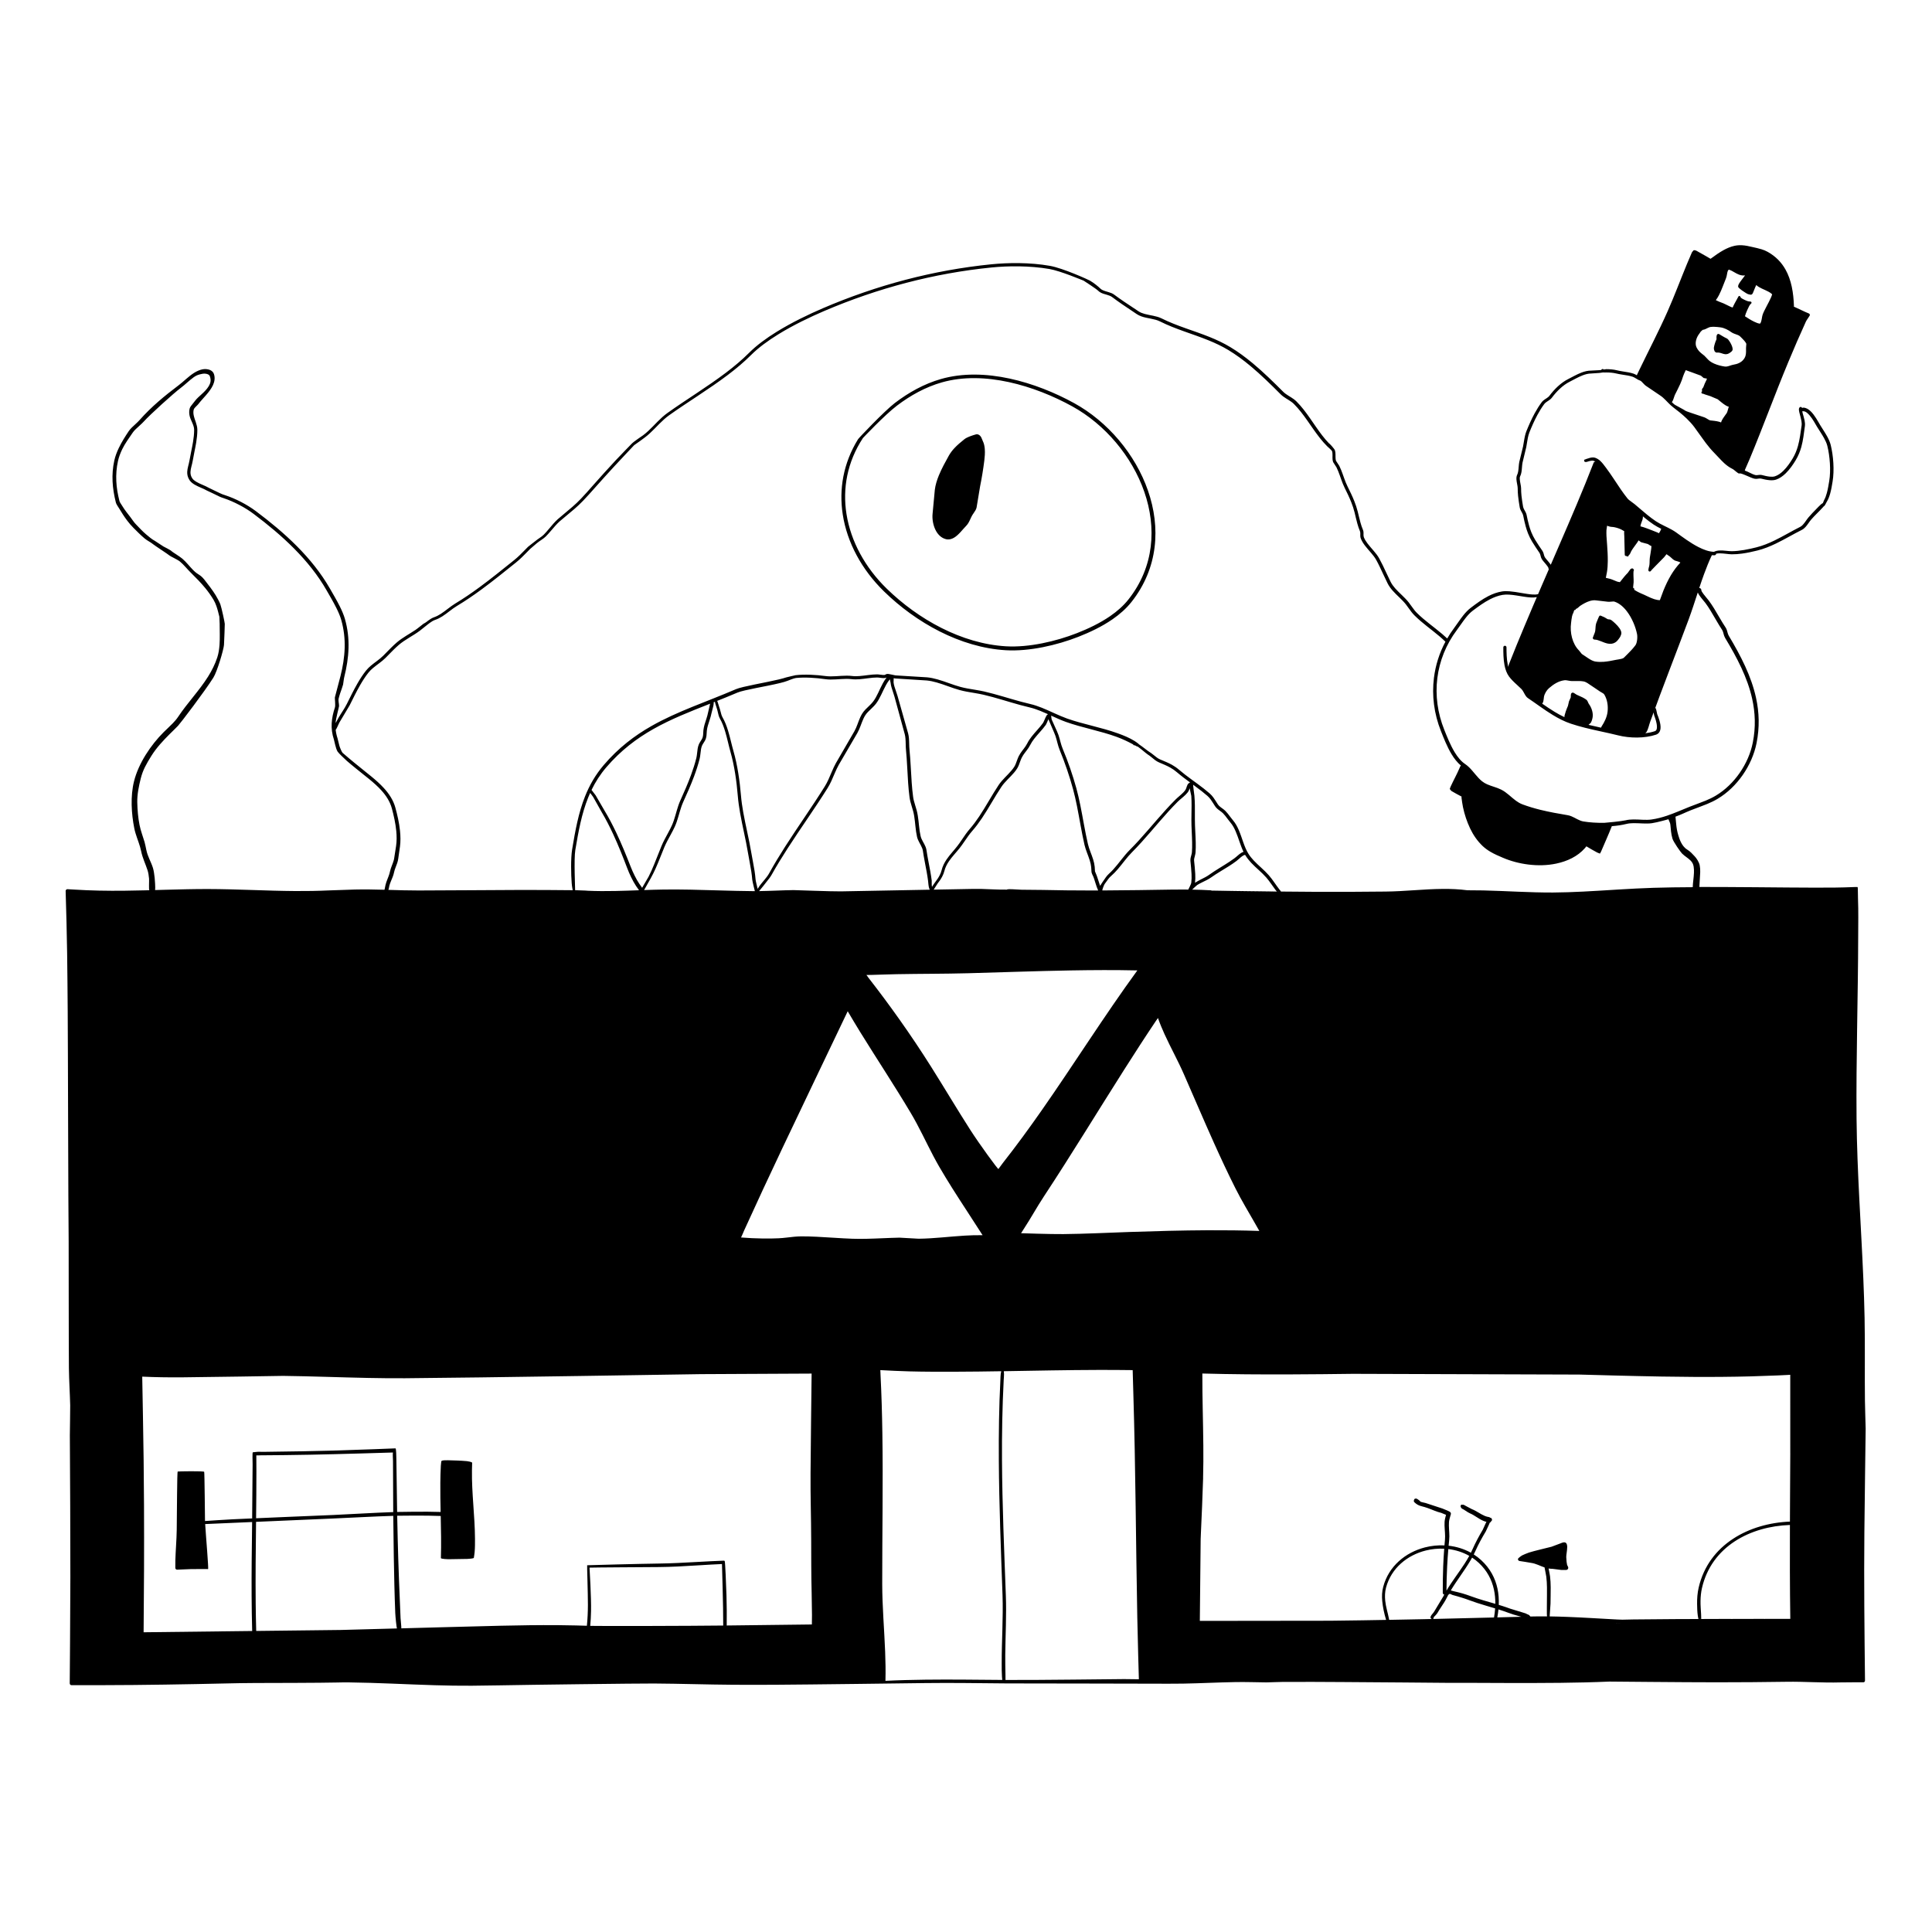 <?xml version="1.0" encoding="UTF-8" standalone="no"?>
<!DOCTYPE svg PUBLIC "-//W3C//DTD SVG 1.1//EN" "http://www.w3.org/Graphics/SVG/1.1/DTD/svg11.dtd">
<svg width="100%" height="100%" viewBox="0 0 1500 1500" version="1.1" xmlns="http://www.w3.org/2000/svg" xmlns:xlink="http://www.w3.org/1999/xlink" xml:space="preserve" xmlns:serif="http://www.serif.com/" style="fill-rule:evenodd;clip-rule:evenodd;stroke-linejoin:round;stroke-miterlimit:2;">
    <g id="Layer1">
    </g>
    <g transform="matrix(1.22,0,0,1.22,-161.067,-601.472)">
        <path d="M230.737,1059.44C230.975,1058.04 230.573,1052.82 230.454,1051.7C230.237,1049.76 229.901,1047.04 229.333,1045.27C228.035,1041.21 225.992,1038.14 225.144,1033.91C224.94,1032.88 224.318,1029.87 224.02,1028.86C222.876,1025 221.599,1021.89 220.817,1017.98C219.904,1013.41 219.482,1008.52 219.379,1003.51C219.277,998.542 220.432,993.058 221.569,988.506C222.951,982.98 225.126,979.242 228.354,974.048C231.591,968.84 235.959,964.214 239.967,960.206C241.759,958.415 243.41,956.869 245.334,954.878C246.681,953.484 262.109,933.273 267.788,924.279C270.232,920.406 274.339,906.45 274.565,903.451C274.789,900.467 275.063,890.184 275.068,890.053C275.086,889.299 273.063,879.844 272.244,877.554C271.688,876 270.095,873.166 269.249,871.765C267.601,869.014 263.968,864.232 262.071,861.88C259.17,858.284 258.262,859.153 254.971,855.824C252.627,853.445 250.597,850.729 248.097,848.579C246.345,847.071 241.534,844.204 241.225,843.787C240.714,843.098 236.5,841.062 236.023,840.777L230.521,837.178C228.811,836.318 226.704,834.514 225.032,833.106C222.514,830.986 220.727,828.894 218.7,826.866C217.28,825.446 216.294,823.823 215.114,822.261C213.314,819.878 211.464,817.701 209.906,815.104C209.552,814.512 209.015,813.771 208.576,813.016C208.329,812.589 208.111,812.161 208.011,811.758C206.929,807.429 206.241,803.532 206.038,799.255C205.836,794.986 206.145,790.709 207.113,786.357C207.67,783.853 208.628,781.348 209.797,778.909C211.572,775.205 214.346,771.523 216.454,768.363C216.923,767.66 217.542,766.972 218.227,766.289C219.831,764.689 222.153,762.817 223.579,761.219C227.335,757.01 242.548,743.227 247.069,739.85C249.714,737.87 252.414,735.153 255.356,733.034C257.232,731.682 258.626,731.34 260.774,730.907C261.628,730.734 262.744,730.727 263.73,731.005C264.554,731.238 265.311,731.658 265.582,732.466C266.415,734.95 266.161,736.621 264.743,738.949C262.51,742.61 258.272,745.253 256.161,748.078C255.537,748.912 254.361,750.359 253.616,751.307C253.183,751.859 252.854,752.443 252.703,753.053C252.316,754.601 252.376,756.07 252.661,757.503C253.254,760.481 255.579,763.422 255.577,766.556C255.575,769.16 255.281,771.723 254.863,774.264C254.219,778.178 253.283,782.042 252.633,785.923C252.197,788.524 251.258,790.915 251.167,793.298C251.101,795.04 251.451,796.779 252.649,798.58C253.375,799.671 254.48,800.584 255.777,801.368C258.294,802.891 261.573,803.928 263.679,805.194C263.679,805.194 270.152,808.22 270.953,808.658C272.147,809.312 273.418,809.728 274.65,810.145C277.82,811.217 281.181,812.686 284.445,814.408C287.645,816.096 290.752,818.027 293.483,820.087C302.45,826.826 311.278,834.12 319.264,842.182C327.236,850.23 334.368,859.044 339.952,868.839C341.831,872.135 344.145,876.02 346.077,879.902C347.376,882.511 348.502,885.117 349.19,887.534C350.91,893.572 351.529,899.498 351.363,905.354C351.192,911.378 350.192,917.328 348.706,923.25C348.317,924.799 345.443,935.59 345.127,936.85C344.998,937.364 345.632,941.807 345.161,943.227C344.042,946.601 343.28,949.935 343.106,953.326C342.934,956.673 343.33,960.077 344.52,963.629C344.865,964.656 345.567,969.074 346.816,971.247C347.362,972.198 351.386,975.999 352.725,977.21C354.67,978.97 356.77,980.556 358.891,982.335C363.893,986.498 369.977,990.765 374.691,995.963C377.757,999.345 380.231,1003.13 381.41,1007.52C382.589,1011.9 383.733,1016.9 384.207,1021.86C384.52,1025.14 384.536,1028.39 384.083,1031.42L382.904,1038.99C382.843,1039.52 382.723,1040.05 382.572,1040.58C381.908,1042.93 380.674,1045.3 380.202,1047.63C380.097,1048.18 379.955,1048.71 379.791,1049.24C379.062,1051.58 377.933,1053.78 377.369,1056.13C377.284,1056.48 376.768,1058.84 376.725,1059.25C370.459,1059.08 364.191,1058.96 357.939,1059.1C353.413,1059.21 341.923,1059.63 341.291,1059.66C334.186,1059.99 327.061,1060.11 319.921,1060.06C301.385,1059.93 282.762,1058.82 264.298,1058.78C246.531,1058.77 228.789,1059.67 211.045,1059.86C200.426,1059.97 189.809,1059.8 179.187,1059.13C178.128,1059.06 175.174,1058.87 174.908,1058.88C174.276,1058.89 173.777,1059.42 173.796,1060.06C174.206,1073.19 174.532,1086.32 174.741,1099.47C174.936,1111.73 174.99,1124 175.104,1136.26C175.275,1154.67 175.441,1262.3 175.716,1283.1C175.744,1285.16 175.727,1346.46 175.873,1363.72C175.969,1371.63 176.499,1379.51 176.693,1387.4C176.763,1390.28 176.455,1403.44 176.471,1406.45C176.632,1436.56 176.821,1466.69 176.798,1496.83C176.781,1519.14 176.403,1564.2 176.403,1564.29C176.403,1564.93 176.922,1565.45 177.56,1565.45C190.78,1565.45 204.005,1565.44 217.229,1565.32C230.454,1565.21 243.677,1564.98 256.895,1564.74C269.462,1564.56 281.913,1564.09 294.387,1564.06C301.55,1564.04 336.634,1564 346.604,1563.74C349.077,1563.67 351.55,1563.64 354.026,1563.67C372.257,1563.88 390.495,1564.93 408.729,1565.47C416.564,1565.7 424.399,1565.85 432.231,1565.79C437.961,1565.76 443.69,1565.67 449.418,1565.56C467.735,1565.2 538.177,1564.32 548.218,1564.38C564.98,1564.48 581.753,1565.07 598.507,1565.18C607.773,1565.24 617.039,1565.22 626.305,1565.17C645.754,1565.07 710.566,1564.24 720.912,1564.1C738.196,1563.87 755.456,1564.2 772.858,1564.32C788.369,1564.38 863.017,1564.42 875.58,1564.51C878.729,1564.53 881.88,1564.51 885.034,1564.45C896.111,1564.25 907.148,1563.67 918.198,1563.47C924.801,1563.35 931.402,1563.6 938.033,1563.67C938.771,1563.68 945.722,1563.39 948.006,1563.38C973.736,1563.22 999.425,1563.6 1025.14,1563.72C1031.42,1563.75 1049.85,1563.96 1052.28,1563.95C1076.53,1563.91 1100.83,1564.24 1125.09,1563.95C1135.5,1563.83 1145.91,1563.6 1156.31,1563.15C1156.84,1563.13 1202.67,1563.62 1224.73,1563.61C1239.44,1563.6 1254.15,1563.51 1268.83,1563.28C1280.44,1563.09 1291.81,1564.02 1303.26,1563.68C1307.21,1563.57 1317.25,1563.62 1317.84,1563.61C1318.43,1563.61 1318.9,1563.13 1318.89,1562.54C1318.55,1531.17 1318.19,1499.66 1318.49,1468.19C1318.66,1449.31 1319.32,1403.05 1319.31,1402.32C1319.19,1396.33 1318.93,1390.34 1318.85,1384.34C1318.64,1366.82 1318.97,1349.28 1318.63,1331.77C1317.96,1297.98 1315.36,1264.19 1314.13,1230.39C1313.82,1221.95 1313.61,1213.51 1313.52,1205.07C1313.18,1166.24 1314.48,1127.37 1314.56,1088.5C1314.57,1080.72 1314.75,1072.93 1314.44,1065.16C1314.36,1063.21 1314.4,1057.68 1314.21,1057.54C1314.21,1057.48 1313.21,1057.48 1312.63,1057.5C1308.07,1057.69 1303.5,1057.82 1298.94,1057.87C1289.34,1057.98 1279.73,1057.83 1270.13,1057.81C1269.42,1057.81 1232.1,1057.44 1213.49,1057.47C1213.58,1054.57 1213.91,1051.13 1214.02,1048.07C1214.08,1046.57 1213.97,1045.26 1213.72,1043.81C1213.37,1041.72 1211.65,1039.16 1210.48,1037.94C1208.86,1036.25 1207.85,1034.98 1205.7,1033.65C1202.03,1031.39 1200.67,1026.46 1200.13,1024.72C1199.27,1021.95 1198.97,1019.82 1198.72,1017.33C1198.65,1016.67 1198.28,1012.73 1198.28,1012.73C1202.46,1011.2 1203.89,1010.31 1208.15,1008.6C1211.58,1007.23 1215.06,1006.07 1218.46,1004.65C1220.75,1003.7 1223,1002.63 1225.19,1001.32C1231.4,997.596 1236.84,992.298 1241.09,986.186C1245.36,980.045 1248.43,973.081 1249.85,966.052C1251.91,955.868 1251.55,946.306 1249.55,937.13C1246.56,923.354 1239.88,910.448 1232.21,897.602C1231.52,896.455 1231.33,894.875 1230.82,893.584C1230.64,893.138 1230.43,892.718 1230.18,892.34C1227.63,888.532 1225.34,884.26 1222.89,880.29C1221.78,878.5 1220.64,876.771 1219.44,875.168C1218.64,874.108 1217.17,872.501 1216.04,870.955C1215.35,870.022 1214.73,869.167 1214.73,868.511C1214.73,867.791 1214.14,867.207 1213.42,867.207C1213.42,867.207 1213.41,867.207 1213.41,867.207C1214.39,864.247 1215.4,861.296 1216.47,858.372C1217.96,854.297 1219.57,850.275 1221.42,846.352C1221.43,846.346 1221.43,846.34 1221.43,846.334C1221.99,846.381 1222.54,846.402 1223.09,846.394C1223.66,846.394 1224.14,845.952 1224.18,845.39C1224.88,845.199 1225.67,845.148 1226.49,845.148C1229.04,845.146 1231.95,845.741 1234.08,845.762C1236.23,845.778 1238.46,845.607 1240.7,845.302C1244,844.853 1247.31,844.117 1250.37,843.358C1254.48,842.338 1258.38,840.756 1262.19,838.925C1267.81,836.22 1273.19,832.967 1278.68,830.231C1279.52,829.815 1280.28,829.182 1280.98,828.429C1282.34,826.962 1283.47,825.012 1284.61,823.692C1286.9,821.013 1289.81,818.422 1292.21,815.725C1292.33,815.591 1292.44,815.454 1292.55,815.314C1292.87,815.14 1293.16,814.844 1293.42,814.462C1293.85,813.836 1294.19,812.896 1294.57,812.332C1295.47,810.882 1296.16,809.123 1296.69,807.252C1297.43,804.656 1297.87,801.846 1298.27,799.44C1298.86,795.92 1298.99,791.808 1298.75,787.721C1298.52,783.631 1297.91,779.567 1297.06,776.146C1296.62,774.34 1295.78,772.498 1294.78,770.69C1293.37,768.144 1291.65,765.664 1290.32,763.454C1289.07,761.361 1286.88,757.181 1284.27,754.686C1282.81,753.3 1281.21,752.428 1279.59,752.427C1279.33,752.427 1279.08,752.515 1278.89,752.664C1278.83,752.536 1278.76,752.427 1278.69,752.352C1278.25,751.867 1277.77,751.809 1277.27,752.303C1276.97,752.556 1276.8,753.133 1276.83,753.851C1276.87,754.672 1277.19,755.741 1277.27,756.073C1277.61,757.541 1278.14,759.229 1278.43,760.892C1278.6,761.924 1278.68,762.946 1278.54,763.887C1277.87,768.41 1277.39,772.681 1276.22,776.855C1275.47,779.509 1274.45,782.127 1272.88,784.741C1271.36,787.284 1269.32,790.301 1266.88,792.667C1265.29,794.215 1263.53,795.483 1261.62,796.113C1260.69,796.42 1259.6,796.45 1258.49,796.357C1256.68,796.206 1254.81,795.713 1253.37,795.341C1253,795.246 1252.61,795.207 1252.22,795.202C1251.16,795.189 1250.01,795.567 1249.01,795.31C1247,794.789 1244.77,793.27 1242.4,792.472C1242.5,791.975 1242.44,792.151 1242.61,791.73C1243.59,789.483 1244.6,787.25 1245.55,784.984C1254.02,764.633 1261.57,743.875 1270.04,723.52C1273.67,714.796 1277.41,706.122 1281.34,697.538C1281.73,696.679 1283.55,694.255 1283.73,693.801C1283.93,693.289 1283.68,692.709 1283.17,692.507C1279.91,691.2 1276.81,689.531 1273.59,688.128C1273.64,687.981 1273.67,687.821 1273.67,687.653C1273.37,679.387 1272.09,671.271 1268.3,664.545C1265.78,660.062 1262.15,656.185 1256.95,653.283C1255.71,652.593 1254.45,652.087 1253.16,651.679C1251.29,651.088 1249.36,650.706 1247.39,650.241C1245.06,649.688 1242.83,649.198 1240.56,649.083C1239.01,649.004 1237.44,649.098 1235.81,649.458C1233.44,649.982 1231.16,650.944 1228.97,652.139C1226.12,653.696 1223.42,655.642 1220.89,657.505C1220.8,657.574 1220.69,657.635 1220.59,657.697C1217.97,656.2 1215.4,654.637 1212.74,653.219C1212.2,652.929 1211.69,652.549 1211.09,652.371C1210.93,652.321 1210.78,652.332 1210.61,652.312C1210.2,652.11 1209.7,652.276 1209.5,652.683C1209.45,652.786 1208.89,653.289 1208.76,653.579C1204.4,663.443 1200.63,673.574 1196.5,683.554C1195.47,686.038 1194.42,688.513 1193.34,690.972C1187.77,703.566 1181.39,715.761 1175.41,728.154C1174.82,729.373 1174.23,730.591 1173.66,731.817C1173.36,731.63 1173.05,731.449 1172.74,731.288C1172.38,731.103 1172.01,730.939 1171.62,730.808C1170.58,730.46 1169.5,730.201 1168.39,729.986C1165.97,729.518 1163.43,729.264 1161.09,728.673C1160,728.398 1158.83,728.213 1157.64,728.097C1156.49,727.984 1155.33,727.937 1154.21,727.935C1154.02,727.937 1153.1,728.179 1152.65,728.14L1152.62,728.124L1152.53,728.048L1152.49,727.992C1152.47,727.968 1152.45,727.943 1152.42,727.942L1152.41,727.965L1152.53,728.048C1152.56,728.078 1152.58,728.105 1152.6,728.114L1152.62,728.124L1152.64,728.139L1152.65,728.14C1152.77,728.212 1152.82,728.322 1152.85,728.444C1152.84,728.44 1152.84,728.435 1152.83,728.431C1152.79,728.322 1152.72,728.223 1152.64,728.139C1152.48,728.124 1152.39,728.074 1152.41,727.966L1152.41,727.965C1152.27,727.888 1152.11,727.845 1151.94,727.845C1151.53,727.845 1151.18,728.104 1151.04,728.468L1149.87,728.577L1144.6,728.858C1142.5,728.845 1140.41,729.361 1138.36,730.149C1135.51,731.246 1132.74,732.874 1130.12,734.181C1127.73,735.369 1125.51,736.994 1123.48,738.85C1121.48,740.686 1119.67,742.747 1118.11,744.829C1117.12,746.15 1115.45,746.82 1114.2,747.878C1113.82,748.208 1113.46,748.567 1113.15,748.974C1111.53,751.134 1110.03,753.543 1108.66,756.058C1106.65,759.758 1104.91,763.688 1103.42,767.388C1103.05,768.329 1102.75,769.326 1102.52,770.35C1101.99,772.585 1101.72,774.955 1101.28,777.141L1098.87,787.035C1098.5,788.872 1098.52,791.073 1098.18,793.053C1098.04,793.831 1097.84,794.571 1097.52,795.224C1097.12,796.015 1097,797.035 1097.07,798.148C1097.19,800.042 1097.87,802.254 1097.87,803.682C1097.87,805.412 1097.96,807.023 1098.12,808.602C1098.35,810.986 1098.73,813.295 1099.15,815.832C1099.22,816.285 1099.36,816.728 1099.53,817.164C1100.08,818.517 1101.11,819.773 1101.38,821.136C1101.83,823.403 1102.33,825.728 1102.96,827.994C1103.39,829.537 1103.88,831.053 1104.46,832.508C1105.2,834.37 1106.08,836.081 1107.05,837.716C1108.51,840.18 1110.14,842.469 1111.73,844.854C1112.33,845.749 1112.41,846.972 1112.81,847.993C1112.94,848.353 1113.11,848.694 1113.32,849.007C1114.07,850.141 1115.67,851.771 1116.7,853.212C1117.08,853.749 1117.43,854.212 1117.43,854.598C1117.43,854.862 1117.52,855.106 1117.67,855.301C1115.38,860.568 1113.11,865.837 1110.85,871.112C1110.76,871.112 1110.68,871.125 1110.6,871.151C1109.65,871.411 1108.51,871.408 1107.24,871.335C1103.06,871.095 1097.53,869.685 1092.73,869.303C1091,869.165 1089.35,869.169 1087.88,869.402C1084.84,869.899 1081.96,870.956 1079.23,872.351C1075.23,874.39 1071.54,877.146 1068.04,879.784C1066.26,881.126 1064.68,882.816 1063.22,884.65C1061.14,887.255 1059.31,890.152 1057.41,892.685C1055.8,894.837 1054.33,897.06 1053.01,899.344C1052.02,898.399 1050.99,897.485 1049.95,896.59C1044.62,892.044 1038.68,888.015 1033.68,883.022C1033.1,882.447 1032.57,881.831 1032.07,881.194C1030.83,879.628 1029.73,877.938 1028.52,876.384C1026.03,873.187 1022.61,870.521 1019.87,867.398C1018.76,866.127 1017.76,864.778 1017,863.27C1015.28,859.826 1013.69,856.219 1011.99,852.738C1011.24,851.208 1010.47,849.703 1009.66,848.246C1007.89,845.063 1004.74,842.077 1002.35,838.943C1001.36,837.635 1000.5,836.302 999.97,834.904C999.558,833.809 999.875,832.523 999.707,831.356C999.649,830.95 999.548,830.555 999.386,830.177C998.767,828.738 998.27,827.215 997.832,825.661C997.166,823.295 996.639,820.86 996.056,818.534C995.493,816.291 994.75,814.095 993.897,811.942C992.627,808.735 991.113,805.623 989.593,802.59C987.942,799.295 986.924,795.595 985.524,792.133C985.158,791.23 984.768,790.342 984.336,789.48L982.306,786.372C981.701,784.897 982.057,782.874 981.853,781.084C981.791,780.538 981.688,780.01 981.518,779.515C981.356,779.045 980.502,777.973 979.693,777.044C979.471,776.79 977.912,775.061 977.738,775.113C971.72,768.886 967.213,760.733 961.712,753.752C960.253,751.9 958.721,750.133 957.084,748.496C956.546,747.959 955.965,747.475 955.359,747.025C953.147,745.385 950.553,744.247 948.618,742.313C942.516,736.214 936.111,729.9 929.272,724.21C924.677,720.388 919.885,716.848 914.86,713.837C910.654,711.318 906.332,709.304 901.955,707.533C891.691,703.38 881.131,700.579 871.148,695.597C868.012,694.038 864.078,693.767 860.529,692.801C859.122,692.419 857.779,691.919 856.597,691.135C853.477,689.065 850.293,686.988 847.14,684.833C845.068,683.417 843.009,681.968 840.992,680.464C839.002,678.98 835.932,678.721 833.623,677.582C833.127,677.338 832.672,677.048 832.292,676.669C830.981,675.377 828.297,673.148 825.633,671.588C824.647,671.01 808.568,663.667 800.14,662.184C787.421,659.945 773.584,660.137 762.856,661.211C744.344,663.068 726.094,666.395 708.219,671.083C690.307,675.781 672.772,681.847 655.729,689.161C646.783,693 636.024,698.154 626.322,704.148C619.657,708.265 613.491,712.781 608.74,717.537C604.264,722.019 599.305,726.174 594.096,730.127C582.028,739.285 568.622,747.36 556.739,755.859C555.577,756.69 554.478,757.593 553.42,758.542C549.285,762.246 545.774,766.653 541.374,769.957C540.309,770.766 535.672,773.732 534.061,775.358C533.916,775.504 527.03,782.547 523.734,786.071C518.827,791.315 513.995,796.732 509.259,802.072C506.789,804.861 504.338,807.681 501.752,810.369C500.043,812.145 498.274,813.862 496.401,815.474L486.914,823.487C485.921,824.395 484.992,825.372 484.095,826.382C482.068,828.666 480.204,831.123 478.064,833.282C476.623,834.736 474.295,835.978 472.567,837.464C472.161,837.814 468.443,840.613 468.075,840.978C466.321,842.732 464.614,844.536 462.836,846.254C461.664,847.386 460.462,848.481 459.193,849.496C451.962,855.284 444.707,861.188 437.188,866.712C432.195,870.381 427.086,873.883 421.786,877.068C418.674,878.938 415.695,881.65 412.501,883.698C411.167,884.554 409.796,885.294 408.351,885.782C407.612,886.032 406.853,886.417 406.115,886.871C405.082,887.506 404.088,888.271 403.244,888.934C402.872,889.234 402.115,889.632 401.483,889.992C401.361,890.032 397.836,892.947 396.449,893.876C392.498,896.519 388.065,898.84 384.51,901.887C383.331,902.898 382.131,904.033 380.94,905.208C379.201,906.925 377.48,908.726 375.866,910.34C373.533,912.674 370.666,914.441 368.132,916.578C366.99,917.542 365.912,918.578 364.968,919.759C362.982,922.243 361.168,925.057 359.481,927.996C357.009,932.301 354.808,936.872 352.728,941.036C351.259,943.99 349.209,946.784 347.474,949.754C347.031,950.511 346.609,951.279 346.22,952.063C346.088,952.333 345.847,952.713 345.582,953.144C345.784,950.079 347.777,942.941 347.791,942.367C347.829,940.763 347.182,938.951 347.556,937.457C347.853,936.268 348.164,935.216 348.518,934.169C348.871,933.124 350.21,929.446 350.357,928.655C350.655,927.06 350.739,925.356 351.114,923.851C352.633,917.752 353.648,911.624 353.814,905.421C353.978,899.323 353.322,893.153 351.521,886.868C350.792,884.321 349.608,881.574 348.235,878.826C346.276,874.905 343.933,870.981 342.028,867.653C336.322,857.69 329.046,848.726 320.911,840.547C312.831,832.422 303.904,825.071 294.836,818.284C292,816.17 288.782,814.183 285.462,812.463C282.081,810.711 278.594,809.234 275.313,808.157C274.189,807.788 273.026,807.429 271.935,806.845C271.299,806.504 265.29,803.707 264.764,803.386C262.657,802.125 259.377,801.094 256.858,799.577C255.842,798.965 254.954,798.276 254.384,797.423C253.463,796.044 253.194,794.71 253.242,793.375C253.325,791.076 254.252,788.772 254.668,786.262C255.312,782.378 256.243,778.512 256.882,774.595C257.314,771.944 257.613,769.271 257.611,766.556C257.609,763.287 255.9,760.358 255.28,757.252C255.051,756.105 254.99,754.928 255.3,753.688C255.387,753.34 255.597,753.02 255.845,752.706C256.603,751.748 257.712,750.884 258.347,750.04C260.884,746.67 265.59,742.505 267.591,738.031C268.607,735.758 268.957,733.407 268.169,731.03C267.763,729.806 266.838,728.969 265.677,728.469C264.193,727.829 262.312,727.767 260.934,728.04C259.073,728.409 257.315,729.201 255.641,730.238C252.074,732.449 248.89,735.797 245.78,738.132C241.231,741.558 236.884,744.977 232.727,748.609C228.558,752.252 224.581,756.109 220.782,760.4C219.387,761.976 217.475,763.52 215.903,765.097C215.122,765.88 214.421,766.673 213.886,767.477C211.73,770.711 209.424,774.346 207.61,778.136C206.375,780.715 205.368,783.365 204.781,786.011C203.775,790.54 203.454,794.991 203.666,799.433C203.877,803.837 204.613,808.233 205.728,812.692C205.838,813.131 206.034,813.597 206.281,814.063C206.756,814.961 207.425,815.87 207.847,816.572C209.442,819.23 211.067,821.812 212.91,824.25C214.144,825.883 215.476,827.452 216.962,828.936C219.026,831 221.463,833.504 224.032,835.655C225.831,837.162 227.972,838.075 229.535,839.407C230.49,840.221 239.402,845.996 239.849,846.506C240.282,846.999 245.048,849.115 246.565,850.385C249.044,852.459 251.067,855.097 253.4,857.395C256.676,860.634 259.827,863.799 262.704,867.32C264.557,869.587 266.291,872.004 267.891,874.667C268.659,875.955 269.258,877.345 269.759,878.772C270.542,881.003 271.084,883.323 271.622,885.502L271.781,889.259C271.789,889.455 271.794,889.97 271.834,890.399C271.821,890.467 271.814,890.537 271.814,890.609C271.825,894.529 272.026,898.979 271.726,903.305C271.53,906.125 271.122,908.891 270.29,911.411C268.827,915.835 266.804,919.816 264.459,923.56C258.821,932.558 251.359,940.204 245.324,949.277C244.406,950.655 243.234,951.999 241.973,953.305C240.058,955.289 237.94,957.185 236.157,958.969C232.049,963.078 228.059,968.024 224.741,973.362C221.402,978.733 218.744,984.502 217.315,990.217C216.136,994.931 215.709,1000.08 215.814,1005.23C215.918,1010.36 216.55,1015.49 217.485,1020.16C217.689,1021.19 217.952,1022.2 218.25,1023.2C219.391,1027.05 221.072,1030.82 221.857,1034.74C222.718,1039.05 224.651,1042.86 225.971,1046.99C226.499,1048.64 226.685,1050.39 226.886,1052.2C227.004,1053.24 226.629,1059.49 227.074,1059.54M692.25,1364.94C692.345,1365.88 692.325,1366.83 692.373,1367.77C693.009,1380.13 693.353,1392.49 693.546,1404.86C694.045,1436.89 693.434,1468.94 693.456,1500.97C693.479,1515.32 694.754,1529.75 695.322,1544.12C695.566,1550.32 695.68,1556.51 695.509,1562.68C703.985,1562.25 712.438,1562.04 720.884,1561.94C737.188,1561.74 753.47,1561.98 769.868,1562.1C769.797,1561.51 769.724,1560.92 769.682,1560.34C769.474,1557.43 769.509,1554.52 769.5,1551.61C769.458,1537.14 770.521,1522.64 770.023,1508.2C769.013,1479.81 767.852,1451.21 767.668,1422.65C767.558,1405.5 767.778,1388.36 768.66,1371.28C768.729,1369.95 768.712,1368.61 768.881,1367.29C768.952,1366.73 769.095,1366.2 769.208,1365.65C759.449,1365.81 749.689,1365.93 739.928,1365.96C730.202,1365.99 720.474,1366 710.748,1365.74C704.58,1365.57 698.415,1365.28 692.25,1364.94ZM852.846,1364.94C845.616,1364.84 838.386,1364.81 831.155,1364.82C811.079,1364.87 791.007,1365.31 770.935,1365.63L770.84,1365.63C770.84,1365.65 770.84,1365.67 770.839,1365.69C770.884,1366.27 770.97,1366.83 770.977,1367.41C770.994,1368.74 770.831,1370.06 770.762,1371.39C769.878,1388.43 769.577,1405.53 769.68,1422.64C769.853,1451.18 771.084,1479.75 772.123,1508.12C772.601,1520.78 771.889,1533.5 771.758,1546.18C771.713,1550.51 771.824,1554.84 771.899,1559.16C771.916,1560.14 771.903,1561.13 771.913,1562.11C772.231,1562.11 772.552,1562.11 772.872,1562.12C790.591,1562.26 844.17,1561.56 847.319,1561.57C850.478,1561.57 853.634,1561.62 856.79,1561.68C856.772,1561.61 856.03,1535.19 855.779,1522.06C854.878,1474.8 854.713,1427.55 853.282,1380.29C853.139,1375.56 852.846,1364.94 852.846,1364.94ZM594.5,1527.46C594.5,1527.46 639.439,1526.92 648.689,1526.81L648.757,1520.79C648.758,1517.79 648.546,1506.61 648.546,1506.61C648.252,1495.2 648.283,1483.34 648.252,1472.63C648.216,1458.5 647.742,1444.63 647.851,1430.49C648.013,1409.37 648.288,1388.26 648.526,1367.15L577.978,1367.5C577.978,1367.5 433.622,1369.81 389.821,1370.11C382.045,1370.16 374.274,1370.08 366.505,1369.92C348.4,1369.57 330.309,1368.83 312.195,1368.61C312.096,1368.61 259.77,1369.47 247.452,1369.54C239.14,1369.59 230.833,1369.48 222.537,1369.09C222.537,1369.09 222.866,1387.75 222.98,1393.48C223.358,1412.55 223.573,1431.66 223.668,1450.77C223.732,1464.42 223.734,1478.06 223.686,1491.69C223.639,1505.07 223.545,1518.43 223.414,1531.77L292.506,1530.96C292.096,1516.09 292.071,1501.18 292.192,1486.27C292.357,1465.83 292.766,1445.38 292.783,1424.95L292.468,1461.61L262.595,1462.91C263.085,1471.03 264.879,1491.51 264.435,1491.56C264.088,1491.6 262.774,1491.52 262.241,1491.52C259.29,1491.53 256.413,1491.51 253.54,1491.57C251.823,1491.6 250.11,1491.71 248.377,1491.78C247.292,1491.82 244.846,1491.93 244.707,1491.93C244.088,1491.93 243.59,1491.42 243.594,1490.8C243.576,1489.18 243.574,1487.55 243.62,1485.93C243.8,1479.49 244.397,1473.06 244.492,1466.62C244.659,1457.03 244.667,1429.51 245.121,1429.48C245.353,1429.35 261.971,1429.07 261.964,1429.67C262.211,1429.83 262.464,1460.64 262.483,1460.99L262.519,1460.98C263.921,1460.85 277.326,1459.99 280.291,1459.86C282.029,1459.78 283.768,1459.71 285.506,1459.63C286.362,1459.59 287.218,1459.55 288.074,1459.51C289.415,1459.45 291.156,1459.37 292.497,1459.31L292.192,1486.27C292.357,1465.83 292.766,1445.38 292.783,1424.95C292.785,1422.91 292.526,1417.28 292.933,1417.23C293.016,1417.2 294.81,1417.05 295.182,1417C296.574,1416.81 297.991,1416.98 299.396,1416.96C315.191,1416.79 331.002,1416.5 346.804,1416.07C358.513,1415.76 383.633,1414.74 383.717,1414.74C384.172,1414.74 384.247,1420.09 384.266,1421.77C384.391,1432.93 384.541,1444.07 384.747,1455.21C384.986,1455.2 403.44,1454.85 412.435,1455.21C412.301,1449.01 412.187,1442.82 412.247,1436.63C412.283,1433.02 412.369,1429.41 412.564,1425.81C412.573,1425.65 412.806,1423.62 412.814,1423.29C412.823,1422.84 413.194,1422.49 413.641,1422.5C413.747,1422.35 416.016,1422.26 417.031,1422.3C421.076,1422.42 425.135,1422.49 429.163,1422.87C429.614,1422.91 432.53,1423.36 432.493,1423.93C432.417,1425.53 432.398,1427.12 432.374,1428.72C432.165,1443.21 434.221,1457.73 434.303,1472.22C434.319,1475.07 434.33,1477.92 434.07,1480.76C433.959,1481.98 433.763,1483.18 433.573,1484.4C433.529,1484.84 430.383,1485.06 429.44,1485.09C425.535,1485.2 421.632,1485.23 417.726,1485.28C417.237,1485.28 412.58,1485.19 412.601,1484.52C412.879,1475.6 412.687,1466.68 412.491,1457.76C403.501,1457.35 385.039,1457.6 384.793,1457.61C384.887,1462.5 384.993,1467.39 385.114,1472.28C385.528,1489.1 386.185,1505.91 386.932,1522.75C386.998,1524.24 387.593,1529.03 387.376,1529.28C390.747,1529.2 432.841,1528.02 450.766,1527.61C462.814,1527.33 474.855,1527.16 486.86,1527.24C490.734,1527.26 494.61,1527.33 498.487,1527.43C500.828,1527.49 503.17,1527.56 505.511,1527.63C505.957,1523.21 506.149,1518.78 506.163,1514.34C506.186,1507.12 505.542,1489.01 505.686,1489.12C505.781,1489.07 541.109,1488.15 551.173,1488.04C555.222,1487.99 559.269,1487.85 563.316,1487.67C572.787,1487.25 582.256,1486.59 591.729,1486.24C592.261,1486.22 593.15,1486.05 593.238,1486.56C593.512,1486.68 594.17,1502.12 594.341,1508.25C594.519,1514.65 594.583,1521.06 594.5,1527.46ZM382.28,1457.68C369.537,1458.07 356.799,1458.83 344.064,1459.37L294.974,1461.5L294.966,1462.23C294.777,1479.33 294.565,1496.43 294.742,1513.54C294.801,1519.32 294.906,1525.1 295.07,1530.88L295.072,1530.93L347.703,1530.32L347.703,1530.34C360.007,1530 372.314,1529.65 384.633,1529.34C384.417,1529.12 383.673,1522.21 383.563,1519.52C383.077,1507.53 382.843,1495.55 382.628,1483.57C382.263,1463.36 382.131,1443.15 382.126,1422.91L382.28,1457.68ZM591.482,1488.35C582.125,1488.75 572.775,1489.48 563.419,1489.91C559.345,1490.11 555.27,1490.23 551.195,1490.27C542.58,1490.34 508.874,1490.52 507.191,1490.64C507.238,1491.28 508.353,1509.95 508.154,1518.38C508.08,1521.49 507.939,1524.6 507.633,1527.7C513.516,1527.89 571.878,1527.74 592.27,1527.49C592.368,1515.65 591.444,1488.47 591.482,1488.35ZM1160.37,1525.82C1168.35,1526.24 1159.74,1525.81 1159.74,1525.81L1160.37,1525.83L1160.37,1525.82ZM1271.12,1461.34C1271.14,1456.03 1271.17,1450.72 1271.19,1445.41C1271.24,1436.21 1271.3,1427.02 1271.34,1417.83L1271.33,1417.78C1271.33,1417.78 1271.32,1367.92 1271.32,1367.92L1269.46,1368.03L1263.42,1368.32L1246.24,1368.92C1240.18,1369.08 1234.13,1369.18 1228.07,1369.23C1222.02,1369.29 1215.96,1369.29 1209.9,1369.26C1203.07,1369.22 1196.23,1369.14 1189.39,1369.03C1179.14,1368.86 1168.89,1368.61 1158.65,1368.35L1150.62,1368.13L1137.13,1367.77L994.337,1367.31L994.337,1367.31L994.327,1367.29C980.574,1367.46 966.82,1367.62 953.065,1367.66C934.442,1367.73 915.817,1367.62 897.185,1367.11C897.138,1382.41 897.678,1397.75 897.809,1413.06C897.867,1419.84 897.846,1426.62 897.658,1433.39C897.672,1433.47 897.678,1433.55 897.676,1433.62C897.34,1445.47 896.755,1457.38 896.241,1469.3L896.131,1472.04L896.125,1472.04L896.113,1472.32L895.583,1524.53L978.502,1524.43L997.731,1524.18L997.731,1524.18L997.755,1524.18C997.778,1524.18 997.799,1524.18 997.819,1524.18L997.984,1524.18L997.984,1524.17L998.588,1524.17C1003.77,1524.08 1008.96,1523.99 1014.14,1523.9C1014.12,1523.84 1014.1,1523.78 1014.08,1523.72C1012.91,1519.89 1012.06,1515.88 1011.67,1511.91C1011.38,1508.89 1011.48,1505.85 1012.3,1502.82C1015.79,1489.64 1026.52,1480.95 1038.81,1477.77C1042.86,1476.73 1047.08,1476.28 1051.27,1476.48C1051.37,1475.31 1051.47,1474.14 1051.58,1472.96C1051.65,1472.24 1051.67,1471.51 1051.67,1470.78C1051.65,1467.66 1051.15,1464.53 1051.35,1461.42C1051.39,1460.77 1051.54,1459.93 1051.73,1459.09C1051.9,1458.36 1052.09,1457.63 1052.26,1457.06L1052.04,1456.95L1049.28,1455.81C1048.51,1455.62 1047.75,1455.4 1047.01,1455.16C1044.16,1454.21 1041.53,1452.91 1038.56,1452.06C1037.55,1451.77 1036.49,1451.55 1035.49,1451.19C1034.72,1450.91 1033.99,1450.55 1033.33,1450.04C1032.92,1449.69 1032.03,1449.07 1031.84,1448.61C1031.56,1447.97 1032.16,1446.79 1032.42,1446.81C1032.77,1446.66 1033.21,1446.61 1033.67,1446.81C1034.34,1447.08 1035.19,1447.91 1035.53,1448.12C1035.75,1448.24 1035.89,1448.44 1035.94,1448.66C1036.06,1448.71 1036.19,1448.75 1036.31,1448.79C1037.27,1449.1 1038.28,1449.26 1039.25,1449.51L1049.98,1453.03L1053.1,1454.31L1054.64,1455.08C1055.23,1455.41 1055.51,1456.11 1055.31,1456.75C1055.31,1456.75 1054.83,1458.23 1054.47,1459.73C1054.31,1460.4 1054.18,1461.08 1054.14,1461.6C1053.92,1464.65 1054.39,1467.72 1054.38,1470.78C1054.37,1471.6 1054.34,1472.42 1054.25,1473.23C1054.13,1474.38 1054.02,1475.54 1053.91,1476.69C1058.86,1477.24 1063.7,1478.71 1068.09,1481.15C1068.43,1480.46 1068.76,1479.77 1069.07,1479.07C1070.06,1476.83 1071.09,1474.73 1072.18,1472.66C1073.27,1470.58 1074.43,1468.55 1075.66,1466.48L1077.51,1462.39C1077.58,1462.23 1077.77,1461.89 1077.98,1461.52C1077.21,1461.34 1076.46,1461.05 1075.72,1460.73C1072.9,1459.5 1070.34,1457.28 1067.59,1456.13C1067.14,1455.93 1066.67,1455.69 1066.21,1455.41C1065.29,1454.85 1064.36,1454.18 1063.52,1453.67C1063.25,1453.51 1062.47,1453.21 1062.07,1452.79C1061.91,1452.63 1061.88,1452.5 1061.81,1452.36C1061.77,1452.28 1061.73,1452.2 1061.7,1452.13C1061.56,1452.05 1061.45,1451.73 1061.55,1451.41C1061.56,1450.63 1062.26,1450.39 1062.41,1450.62C1062.44,1450.63 1062.47,1450.65 1062.5,1450.66C1062.58,1450.65 1062.67,1450.63 1062.78,1450.63C1062.93,1450.61 1063.05,1450.56 1063.26,1450.61C1063.84,1450.73 1064.52,1451.22 1064.8,1451.36L1068.68,1453.4C1071.48,1454.46 1074.14,1456.57 1076.99,1457.76C1077.84,1458.11 1078.71,1458.33 1079.6,1458.47C1079.71,1458.49 1079.82,1458.5 1079.92,1458.55C1080.09,1458.62 1080.1,1458.74 1080.25,1458.84C1080.95,1458.84 1081.53,1459.42 1081.53,1460.13C1081.53,1460.62 1081.24,1461.06 1080.83,1461.27C1080.78,1461.48 1080.67,1461.66 1080.52,1461.8C1080.6,1461.9 1080.41,1461.96 1080.24,1462L1080.09,1462.07C1079.84,1462.5 1079.61,1463.22 1079.52,1463.4L1077.56,1467.61C1076.33,1469.65 1075.18,1471.64 1074.09,1473.68C1073.01,1475.69 1071.99,1477.75 1071.01,1479.93C1070.66,1480.71 1070.29,1481.48 1069.91,1482.24C1071.58,1483.31 1073.17,1484.52 1074.66,1485.89C1080.32,1491.12 1083.59,1497.33 1085.01,1504.01C1085.72,1507.35 1085.96,1510.81 1085.82,1514.33C1086.56,1514.55 1087.29,1514.78 1088.02,1515.01C1089.7,1515.55 1091.38,1516.11 1093.03,1516.73L1101.4,1519.29C1102.03,1519.47 1102.48,1519.6 1102.92,1519.77C1103.25,1519.91 1103.57,1520.06 1103.96,1520.29C1104.04,1520.33 1104.77,1520.54 1105.15,1520.85C1105.34,1521 1105.46,1521.11 1105.52,1521.23C1105.67,1521.52 1105.86,1521.63 1105.94,1521.74C1109.47,1521.65 1113.01,1521.63 1116.54,1521.66C1116.51,1521.36 1116.46,1520.86 1116.44,1520.25C1116.38,1518.07 1116.48,1514.44 1116.45,1513.57C1116.44,1510.18 1116.56,1506.67 1116.5,1503.2C1116.46,1500.91 1116.35,1498.64 1116.07,1496.42C1115.86,1494.79 1115.37,1492.91 1115.08,1491.16C1115.04,1490.95 1115.01,1490.73 1114.98,1490.52C1112.11,1489.56 1109.52,1488.04 1106.39,1487.61C1105.53,1487.47 1099.7,1486.45 1099.27,1486.45C1098.58,1486.45 1098.02,1485.89 1098.02,1485.21C1098.02,1484.52 1100.62,1482.88 1100.62,1482.88C1101.86,1482.27 1103.38,1481.65 1104.97,1481.07C1107.2,1480.26 1118.98,1477.49 1119.43,1477.33L1124.94,1475.26C1125.23,1475.14 1126.46,1474.6 1127.24,1474.54C1127.88,1474.49 1128.37,1474.7 1128.67,1475C1129.07,1475.39 1129.38,1476.27 1129.38,1477.45C1129.39,1479.51 1128.7,1482.85 1128.77,1483.93C1128.82,1484.9 1128.88,1485.96 1128.99,1486.99C1129.06,1487.64 1129.16,1488.28 1129.31,1488.88L1129.87,1490.07C1130.11,1490.49 1130.1,1491.01 1129.86,1491.43C1129.61,1491.85 1129.16,1492.11 1128.68,1492.11L1125.56,1492.11L1120.03,1491.4C1119.16,1491.4 1118.33,1491.32 1117.53,1491.18C1117.83,1492.84 1118.26,1494.59 1118.45,1496.13C1118.74,1498.43 1118.85,1500.79 1118.87,1503.17C1118.91,1506.65 1118.77,1510.17 1118.76,1513.57C1118.72,1514.57 1118.39,1519.2 1118.25,1521.13C1118.23,1521.33 1118.26,1521.55 1118.25,1521.68C1121.94,1521.73 1125.62,1521.84 1129.31,1521.98C1139.46,1522.37 1149.6,1523.03 1159.75,1523.57L1160.44,1523.59L1160.44,1523.61L1161.1,1523.64L1164.46,1523.76C1166.3,1523.71 1168.7,1523.65 1171.55,1523.61C1198.4,1523.23 1264.94,1523.23 1271.35,1523.23L1212.87,1523.32C1212.72,1522.62 1212.58,1521.91 1212.48,1521.19C1212.14,1518.77 1212.07,1516.31 1212.04,1513.86C1211.99,1510.3 1212.25,1506.75 1213.05,1503.29C1216.25,1489.47 1224.36,1479.2 1234.97,1472.26C1245.33,1465.48 1258.11,1461.86 1271.12,1461.34ZM1051.1,1478.6C1047.14,1478.39 1043.15,1478.79 1039.31,1479.76C1027.67,1482.69 1017.46,1490.85 1014.09,1503.3C1013.35,1506.11 1013.28,1508.92 1013.56,1511.73C1013.95,1515.6 1015.23,1519.41 1015.96,1523.25C1016,1523.46 1016.02,1523.66 1016.05,1523.87C1023.11,1523.75 1030.18,1523.62 1037.25,1523.46C1039.22,1523.42 1041.2,1523.37 1043.18,1523.33C1042.86,1523.23 1042.68,1523.02 1042.56,1522.85C1042.35,1522.57 1042.31,1522.07 1042.63,1521.41C1043.02,1520.59 1044.41,1519.29 1044.85,1518.39L1050.66,1508.73C1050.82,1508.42 1050.97,1508.11 1051.14,1507.8C1050.6,1507.7 1050.19,1507.22 1050.19,1506.65C1050.16,1501.01 1050.24,1495.4 1050.46,1489.8C1050.61,1486.07 1050.82,1482.34 1051.1,1478.6ZM1271.11,1463.49C1258.5,1463.93 1246.08,1467.32 1236.04,1473.88C1225.84,1480.55 1218.12,1490.48 1215.11,1503.76C1214.52,1506.4 1214.27,1509.09 1214.22,1511.79C1214.16,1514.65 1214.44,1517.52 1214.59,1520.37C1214.65,1521.36 1214.65,1522.34 1214.67,1523.32C1240.83,1523.23 1267.41,1523.23 1271.35,1523.23C1271.2,1513.05 1271.12,1502.86 1271.09,1492.68C1271.07,1482.95 1271.08,1473.22 1271.11,1463.49ZM1083.52,1516.58C1079.73,1515.43 1075.9,1514.36 1072.14,1513.13C1070.46,1512.59 1068.79,1512.01 1067.14,1511.39C1065.7,1510.84 1064.3,1510.37 1062.91,1509.93C1060.79,1509.25 1058.68,1508.64 1056.42,1508.04C1056.25,1507.98 1055.34,1507.56 1054.52,1507.21C1054.45,1507.5 1054.22,1507.73 1053.92,1507.8C1053.87,1507.81 1053.82,1507.82 1053.76,1507.82C1053.41,1508.47 1053.08,1509.12 1052.75,1509.77C1052.24,1510.82 1051.66,1511.84 1051.04,1512.83C1049.66,1515.07 1048.09,1517.2 1046.8,1519.48C1046.29,1520.3 1045.06,1521.54 1044.37,1522.26C1044.4,1522.36 1044.43,1522.46 1044.43,1522.57C1044.42,1522.9 1044.23,1523.18 1043.95,1523.31C1056.89,1523.01 1069.84,1522.69 1082.8,1522.36C1083.14,1520.42 1083.38,1518.49 1083.52,1516.58ZM1085.63,1517.23C1085.46,1518.91 1085.22,1520.61 1084.9,1522.31L1085.14,1522.3C1089.76,1522.18 1094.37,1522.06 1098.99,1521.94L1100.14,1521.91C1098.56,1521.46 1097.02,1521.05 1095.47,1520.58C1094.33,1520.23 1093.19,1519.85 1092.02,1519.41C1089.92,1518.62 1087.78,1517.9 1085.63,1517.23ZM1104.1,1521.47C1104.02,1521.5 1103.95,1521.53 1103.94,1521.61L1103.94,1521.62C1103.99,1521.57 1104.04,1521.52 1104.1,1521.47ZM1104.44,1521.29C1104.38,1521.28 1104.33,1521.28 1104.3,1521.33L1104.27,1521.36L1104.44,1521.29ZM1068.85,1484.25C1068.48,1484.92 1068.1,1485.58 1067.71,1486.24C1063.88,1492.74 1059.11,1498.77 1055.29,1505.16C1056.07,1505.36 1056.87,1505.59 1057.03,1505.62C1058.96,1506.07 1060.79,1506.51 1062.6,1507.02C1064.42,1507.54 1066.22,1508.14 1068.1,1508.84C1073.17,1510.72 1078.42,1512.14 1083.63,1513.67C1083.67,1510.55 1083.38,1507.48 1082.73,1504.5C1081.36,1498.27 1078.36,1492.48 1073.09,1487.59C1071.76,1486.35 1070.34,1485.24 1068.85,1484.25ZM1053.72,1478.82C1053.4,1482.53 1053.16,1486.22 1052.97,1489.91C1052.72,1495.03 1052.58,1500.14 1052.54,1505.29C1055.99,1499.43 1060.32,1493.93 1064.08,1488.11C1065.13,1486.49 1066.12,1484.84 1067.05,1483.15C1062.93,1480.81 1058.38,1479.38 1053.72,1478.82ZM1078.86,1461.73C1078.95,1461.85 1079.05,1461.94 1079.17,1462C1079.28,1462.07 1079.41,1462.1 1079.55,1462.11C1079.28,1462.07 1079.04,1461.93 1078.86,1461.73ZM1080.52,1461.8L1080.49,1461.78C1080.37,1461.69 1080.24,1461.81 1080.11,1462.03L1080.24,1462C1080.34,1461.95 1080.44,1461.88 1080.52,1461.8ZM382.062,1417.37C382.041,1417.37 346.871,1418.47 329.291,1418.78C318.744,1418.96 308.198,1419.12 297.659,1419.16C296.82,1419.17 295.971,1419.3 295.14,1419.21C295.14,1419.23 295.139,1419.25 295.139,1419.27C295.17,1422.67 295.19,1426.09 295.192,1429.5C295.197,1439.39 295.106,1449.29 294.999,1459.2L286.733,1459.57C305.806,1458.68 324.889,1457.98 343.967,1457.14C356.726,1456.56 369.489,1455.74 382.259,1455.29L382.628,1483.57C382.263,1463.36 382.131,1443.15 382.126,1422.91C382.126,1421.06 381.872,1419.2 382.062,1417.37ZM1033.79,1447.61C1033.8,1447.54 1033.8,1447.46 1033.79,1447.41C1033.79,1447.36 1033.77,1447.34 1033.73,1447.38C1033.66,1447.47 1033.7,1447.54 1033.79,1447.61ZM671.579,1136.39C657.735,1165.49 643.712,1194.53 629.927,1223.68C621.659,1241.16 613.472,1258.68 605.483,1276.29C604.846,1277.7 604.342,1279.17 603.615,1280.53C608.23,1280.9 612.801,1281.12 617.386,1281.18C620.744,1281.23 624.11,1281.21 627.507,1281.04C630.869,1280.89 634.207,1280.36 637.558,1280.05C639.032,1279.92 640.509,1279.83 641.991,1279.82C645.262,1279.81 648.507,1279.91 651.742,1280.07C659.272,1280.42 666.743,1281.06 674.326,1281.33C677.319,1281.44 680.318,1281.43 683.321,1281.37C690.365,1281.23 697.426,1280.78 704.442,1280.64L716.648,1281.32C726.472,1281.21 736.225,1279.94 746.032,1279.35C749.79,1279.13 753.555,1279.01 757.333,1279.08C750.988,1269.1 744.383,1259.25 738.072,1249.23C735.213,1244.69 732.415,1240.11 729.727,1235.48C724.557,1226.55 720.306,1217.14 715.431,1208.05C714.223,1205.8 712.976,1203.57 711.666,1201.37C701.284,1183.91 690.036,1166.94 679.349,1149.65C676.672,1145.32 674.087,1140.94 671.497,1136.56L671.579,1136.39ZM868.945,1140.86C868.529,1141.49 868.064,1142.08 867.647,1142.7C860.795,1152.89 854.131,1163.22 847.538,1173.59C830.432,1200.5 813.874,1227.8 796.348,1254.41C791.854,1261.2 787.976,1268.38 783.505,1275.17C782.934,1276.04 782.41,1276.95 781.823,1277.81C782.398,1277.82 800.368,1278.47 808.745,1278.38C822.741,1278.24 836.71,1277.51 850.828,1277.03C867.343,1276.48 883.964,1276.01 900.56,1275.93C911.548,1275.88 922.526,1276 933.455,1276.37C933.449,1276.36 933.443,1276.35 933.437,1276.34C930.543,1271.16 927.519,1266.06 924.571,1260.91C922.377,1257.08 920.234,1253.22 918.247,1249.26C913.481,1239.78 908.976,1230.13 904.604,1220.41C898.061,1205.86 891.815,1191.15 885.428,1176.61C881.664,1167.99 877.012,1159.7 873.1,1151.11C871.574,1147.76 870.164,1144.36 868.955,1140.89C868.951,1140.88 868.948,1140.87 868.945,1140.86ZM767.418,1236.94C767.116,1237.32 755.262,1221.03 749.605,1212.21C741.087,1198.93 733.062,1185.36 724.603,1171.94C718.13,1161.68 711.376,1151.59 704.364,1141.7C698.051,1132.79 691.54,1124.02 684.827,1115.41C684.337,1114.79 683.943,1114.06 683.404,1113.48C684.684,1113.45 685.964,1113.45 687.244,1113.42C692.411,1113.28 697.577,1113.07 702.747,1112.97C717.848,1112.69 732.966,1112.77 748.053,1112.37C769.897,1111.78 791.617,1110.96 813.368,1110.58C827.493,1110.33 841.631,1110.26 855.824,1110.57C834.699,1139.57 815.593,1170.07 795.015,1199.52C787.026,1210.95 778.808,1222.22 770.176,1233.19C769.41,1234.17 767.571,1236.66 767.418,1236.94ZM821.628,671.615C821.1,671.44 806.904,665.401 799.793,664.187C787.249,662.046 773.628,662.174 763.058,663.23C744.65,665.065 726.501,668.364 708.724,673.012C690.902,677.67 673.453,683.683 656.492,690.942C647.619,694.739 636.946,699.835 627.322,705.768C620.785,709.797 614.733,714.211 610.07,718.868C605.53,723.403 600.501,727.608 595.217,731.606C583.123,740.759 569.692,748.828 557.784,757.323C556.675,758.114 555.627,758.975 554.616,759.878C550.439,763.611 546.883,768.047 542.438,771.376C541.457,772.103 537.701,774.932 535.616,776.287C534.848,777.105 526.575,785.851 522.723,790.033C518.666,794.439 514.636,798.91 510.688,803.342C508.191,806.142 505.714,808.973 503.1,811.671C501.345,813.483 499.529,815.236 497.605,816.879L488.135,824.83C487.183,825.69 486.294,826.619 485.431,827.576C483.366,829.87 481.455,832.33 479.274,834.492C477.79,835.962 475.411,837.216 473.635,838.717C472.912,839.328 469.674,842.076 469.424,842.327C467.662,844.088 465.947,845.9 464.161,847.625C462.946,848.798 461.699,849.932 460.384,850.984C453.129,856.784 445.852,862.703 438.307,868.237C433.264,871.935 428.1,875.461 422.746,878.669C419.646,880.526 416.686,883.235 413.497,885.259C412.029,886.191 410.514,886.98 408.925,887.502C408.304,887.707 407.669,888.03 407.048,888.405C406.07,888.994 405.127,889.707 404.325,890.324C403.973,890.591 400.419,893.477 399.277,894.339C395.047,897.529 389.841,899.969 385.821,903.416C384.676,904.398 383.511,905.501 382.355,906.642C380.619,908.355 378.901,910.153 377.29,911.764C374.916,914.137 372.006,915.942 369.427,918.114C368.384,918.993 367.397,919.935 366.534,921.012C364.609,923.418 362.851,926.146 361.214,928.992C358.758,933.261 356.572,937.795 354.505,941.925L347.946,952.926C347.679,953.454 346.025,957.289 345.658,957.482C345.841,959.241 346.218,961.029 346.826,962.86C347.047,963.529 347.444,965.638 348.009,967.625C348.32,968.719 349.484,971.587 350.062,972.12C350.114,972.177 352.858,974.492 354.144,975.61C356.107,977.318 358.177,978.902 360.292,980.653C365.36,984.882 371.489,989.253 376.289,994.508C379.608,998.141 382.3,1002.19 383.612,1006.92C384.85,1011.41 386.036,1016.54 386.57,1021.63C386.935,1025.1 386.996,1028.55 386.556,1031.78L385.488,1039.27C385.384,1040.25 385.134,1041.24 384.81,1042.22C384.159,1044.2 383.186,1046.19 382.797,1048.15C382.599,1049.11 382.31,1050.03 381.974,1050.94C381.251,1052.89 380.303,1054.75 379.788,1056.73C379.685,1057.13 379.494,1058.55 379.192,1059.31C379.19,1059.32 379.189,1059.32 379.187,1059.32C385.575,1059.51 391.958,1059.71 398.314,1059.7C419.728,1059.68 441.128,1059.42 462.531,1059.37C473.851,1059.35 485.171,1059.41 496.495,1059.53C496.48,1059.42 496.027,1057.39 495.848,1055.08C495.423,1049.6 495.179,1039.41 496.122,1033.59C498.097,1021.67 500.143,1010.35 504.326,999.849C507.137,992.794 510.91,986.107 516.262,979.849C525.617,968.912 535.784,961.203 546.645,955.029C563.109,945.668 581.175,939.851 600.417,931.582C604.474,929.841 619.02,927.469 627.767,925.378C629.609,924.938 631.177,924.489 632.333,924.108C633.046,923.874 638.362,922.697 638.362,922.697C641.243,922.362 644.561,922.298 647.876,922.419C651.174,922.539 654.469,922.841 657.321,923.234C658.405,923.383 659.497,923.437 660.592,923.444C665.143,923.473 669.774,922.641 674.343,923.211C675.804,923.396 677.356,923.369 678.947,923.248C682.696,922.962 686.651,922.167 690.202,922.171C691.282,922.172 692.719,922.497 693.988,922.559C694.638,922.591 695.244,922.615 695.603,922.257C695.821,922.039 696.537,921.802 697.523,921.93C698.959,922.118 701.325,922.764 701.868,922.819L722.062,924.058C724.279,924.277 726.488,924.757 728.685,925.377C733.615,926.766 738.487,928.865 743.267,930.162C744.721,930.556 746.206,930.872 747.703,931.151C751.258,931.814 754.887,932.277 758.376,933.077C760.355,933.531 762.327,934.034 764.295,934.566C772.08,936.67 779.796,939.235 787.622,941.029C790.085,941.593 792.528,942.424 794.956,943.388C800.397,945.547 805.759,948.383 811.103,950.283C821.301,953.91 832.918,955.912 843.411,959.71C847.146,961.061 850.804,962.535 854.084,964.587C854.922,965.112 855.706,965.706 856.489,966.306C856.627,966.398 856.735,966.519 856.808,966.655C859.151,968.197 862.386,970.885 863.391,971.468C865.09,972.475 866.619,973.953 868.289,975.138C868.941,975.601 869.617,976.016 870.341,976.322C873.098,977.493 875.486,978.409 877.834,979.722C879.355,980.573 880.858,981.59 882.431,982.936C887.354,987.149 892.896,990.798 898.042,994.818C899.353,995.843 900.639,996.891 901.884,997.978C902.807,998.785 903.575,999.683 904.265,1000.63C905.257,1001.99 906.086,1003.44 907.026,1004.85C907.365,1005.36 907.753,1005.77 908.164,1006.14C909.34,1007.19 910.69,1007.91 911.85,1009.07C912.4,1009.62 912.925,1010.23 913.435,1010.86C914.534,1012.23 915.564,1013.74 916.671,1015.03C918.229,1016.85 919.408,1019 920.402,1021.32C922.533,1026.28 923.787,1031.98 926.491,1036.3C927.499,1037.91 928.664,1039.33 929.909,1040.65C932.977,1043.92 936.522,1046.63 939.531,1050.07C941.896,1052.79 943.958,1056.15 946.111,1058.92C946.514,1059.44 946.913,1059.94 947.323,1060.41L908.05,1059.86C928.266,1060.22 948.522,1060.48 968.767,1060.55C983.77,1060.61 998.768,1060.57 1013.74,1060.39C1025.79,1060.29 1037.96,1058.81 1050.07,1058.71C1055.32,1058.66 1060.56,1058.88 1065.78,1059.56C1065.8,1059.56 1065.83,1059.57 1065.86,1059.57C1069.2,1059.56 1072.55,1059.59 1075.89,1059.66C1090.69,1060.01 1105.48,1061.06 1120.3,1061C1126.7,1060.96 1133.1,1060.73 1139.49,1060.41C1154.44,1059.67 1169.39,1058.46 1184.35,1058C1192.64,1057.75 1200.93,1057.64 1209.23,1057.61L1209.26,1057.61C1209.35,1054.68 1209.92,1051.55 1210.04,1048.45C1210.09,1047.1 1210.06,1045.75 1209.84,1044.44C1209.58,1042.83 1208.88,1041.7 1207.99,1040.76C1206.38,1039.08 1204.21,1037.94 1202.44,1036.17C1201.48,1035.2 1197.01,1028.86 1196.36,1026.71C1195.47,1023.8 1195.29,1020.48 1195.03,1017.87C1194.98,1017.39 1194.87,1016.97 1194.72,1016.56C1194.46,1015.83 1194.11,1015.15 1193.8,1014.38C1193.79,1014.35 1186.92,1016.36 1183.3,1016.88C1179.65,1017.4 1175.54,1016.83 1171.65,1016.86C1170.06,1016.87 1168.5,1016.99 1167.04,1017.36C1164.28,1018.05 1161.1,1018.52 1157.77,1018.78C1157.73,1018.89 1157.69,1019 1157.65,1019.11C1155.58,1024.36 1153.23,1029.49 1151.03,1034.69C1150.92,1034.94 1150.38,1036.1 1150.16,1036.23C1150.15,1036.25 1148.87,1035.69 1148.7,1035.64C1148.48,1035.59 1148.3,1035.46 1148.1,1035.35C1145.88,1034.17 1143.72,1032.9 1141.58,1031.6C1141.27,1032.01 1140.96,1032.41 1140.62,1032.79C1135.93,1038.1 1129.39,1041.11 1122.41,1042.59C1111.05,1045.01 1098.2,1043.06 1088.53,1038.91C1085.78,1037.76 1083.05,1036.57 1080.5,1035.07C1078.76,1034.04 1077.11,1032.86 1075.6,1031.45C1072.13,1028.16 1069.56,1024.35 1067.59,1020.21C1065.56,1015.93 1064.03,1011.35 1063.04,1006.63C1062.63,1004.63 1062.38,1002.62 1062.1,1000.61C1062.05,1000.38 1062.1,1000.16 1062.22,999.983C1060.08,998.813 1057.89,997.739 1055.81,996.453C1055.62,996.334 1054.48,995.255 1054.72,994.794C1054.9,994.335 1055.06,993.872 1055.27,993.422C1057.09,989.442 1059.26,985.612 1060.95,981.573C1061.05,981.324 1061.12,981.061 1061.26,980.828C1061.4,980.59 1061.57,980.416 1061.74,980.204C1059.45,978.323 1057.47,975.767 1055.76,972.927C1052.88,968.161 1050.74,962.597 1049.03,958.297C1044.61,947.201 1043.17,935.581 1044.57,924.374C1045.57,916.385 1048.01,908.604 1051.88,901.373C1047.05,896.653 1041.31,892.729 1036.09,888.243C1034.72,887.067 1033.39,885.854 1032.12,884.58C1031.49,883.944 1030.9,883.264 1030.34,882.559C1029.1,880.986 1028,879.289 1026.79,877.728C1024.33,874.56 1020.95,871.923 1018.24,868.828C1017.01,867.416 1015.91,865.911 1015.07,864.236C1013.35,860.784 1011.76,857.167 1010.06,853.677C1009.34,852.18 1008.59,850.707 1007.8,849.281C1006.08,846.177 1002.99,843.278 1000.67,840.221C999.548,838.74 998.593,837.223 998.002,835.642C997.861,835.264 997.777,834.871 997.732,834.467C997.604,833.322 997.917,832.066 997.462,831.001C996.811,829.479 996.286,827.867 995.826,826.223C995.159,823.838 994.631,821.382 994.047,819.036C993.51,816.88 992.799,814.769 991.983,812.698C990.741,809.545 989.257,806.485 987.769,803.502C987.338,802.64 986.949,801.751 986.585,800.846C985.194,797.387 984.181,793.685 982.533,790.381L980.441,787.118C980.245,786.62 980.125,786.076 980.062,785.5C979.875,783.785 980.257,781.745 979.73,780.111C979.571,779.596 976.961,777.35 976.685,777.074C975.045,775.45 973.509,773.689 972.043,771.839C966.427,764.76 961.79,756.41 955.469,750.111C953.514,748.154 950.925,747.011 948.736,745.395C948.127,744.945 947.545,744.461 947.008,743.924C940.956,737.869 934.605,731.601 927.824,725.949C923.321,722.197 918.63,718.716 913.707,715.758C909.606,713.294 905.389,711.325 901.121,709.591C890.81,705.402 880.204,702.562 870.177,697.539C866.704,695.793 862.2,695.725 858.42,694.362C857.36,693.98 856.354,693.505 855.43,692.886C852.311,690.797 849.128,688.701 845.978,686.525C843.89,685.083 841.817,683.605 839.785,682.073C837.895,680.647 834.945,680.444 832.747,679.347C832.059,679.003 831.434,678.585 830.906,678.055C829.685,676.816 821.958,671.818 821.628,671.615ZM924.399,1037.03C923.729,1037.13 923.118,1037.48 922.513,1037.91C921.321,1038.76 920.178,1039.96 918.901,1040.92C917.369,1042.08 915.751,1043.17 914.087,1044.23C910.352,1046.61 906.395,1048.82 902.783,1051.39C901.923,1051.99 901.018,1052.52 900.091,1053.01C898.038,1054.1 895.874,1054.99 893.907,1056.22C893.694,1056.35 890.783,1058.99 890.707,1059.16C894.657,1059.23 898.608,1059.36 902.562,1059.6C902.778,1059.61 902.975,1059.69 903.137,1059.81C903.425,1059.8 903.713,1059.79 904.003,1059.79C905.352,1059.77 906.701,1059.84 908.05,1059.86C920.218,1060.08 932.401,1060.26 944.585,1060.38C944.249,1059.98 943.917,1059.56 943.59,1059.13C941.713,1056.67 939.944,1053.82 937.905,1051.49C934.909,1048.07 931.377,1045.39 928.326,1042.14C926.986,1040.71 925.737,1039.18 924.654,1037.45C924.568,1037.31 924.483,1037.17 924.399,1037.03ZM698.313,925.305C697.407,926.374 696.629,927.593 695.912,928.884C693.683,932.902 692.03,937.579 689.414,940.93C687.963,942.79 686.027,944.355 684.379,946.095C683.722,946.787 683.114,947.508 682.618,948.299C682.207,948.955 681.849,949.639 681.523,950.34C680.143,953.309 679.302,956.568 677.644,959.461L665.788,979.772C663.943,983.082 662.673,986.652 661.058,990.109C660.353,991.617 659.585,993.105 658.683,994.543C650.524,1007.55 641.597,1019.99 633.29,1032.86C629.748,1038.35 626.316,1043.92 623.112,1049.65C622.687,1050.41 622.194,1051.15 621.655,1051.87C619.617,1054.6 615.239,1060.03 615.099,1060.1C622.387,1060 629.679,1059.56 636.965,1059.46C638.29,1059.44 660.819,1060.35 667.153,1060.27L723.773,1059.21C723.766,1059.21 723.442,1058.66 723.319,1058.28C722.881,1056.92 722.738,1054.38 722.654,1053.71C722.412,1051.78 722.102,1049.86 721.763,1047.96C720.955,1043.43 719.983,1038.96 719.334,1034.42C719.255,1033.87 719.097,1033.33 718.895,1032.81C717.968,1030.4 716.225,1028.22 715.62,1025.6C714.631,1021.3 714.523,1016.74 713.806,1012.37C713.631,1011.31 713.42,1010.26 713.146,1009.24C712.581,1007.11 711.886,1005.2 711.379,1003.15C711.157,1002.26 710.97,1001.34 710.841,1000.37C710.442,997.364 710.167,994.332 709.95,991.292C709.45,984.256 709.269,977.176 708.583,970.237C708.358,967.958 708.458,965.458 708.255,963.073C708.172,962.099 708.037,961.146 707.797,960.24L701.26,936.349C700.742,934.41 699.894,932.345 699.334,930.297C699.073,929.345 698.872,928.396 698.783,927.464C698.768,927.28 698.382,925.546 698.313,925.305ZM588.412,939.061C588.615,939.069 589.446,942.265 589.754,943.061C590.337,944.56 590.614,946.236 591.113,947.792C591.307,948.399 591.535,948.986 591.849,949.529C593.331,952.101 594.435,954.989 595.351,957.986C596.676,962.318 597.609,966.878 598.794,970.992C600.08,975.477 601.079,980.233 601.854,985.028C602.626,989.807 603.175,994.626 603.566,999.255C603.868,1002.84 604.394,1006.43 605.032,1010.01C606.531,1018.43 608.652,1026.82 610.038,1035.09C610.727,1039.21 611.601,1043.21 612.221,1047.28C612.49,1049.04 612.711,1050.82 612.851,1052.62C612.929,1053.65 613.753,1056.87 614.187,1058.67C614.548,1058.02 614.969,1057.38 615.432,1056.74C617.338,1054.12 619.954,1051.61 621.514,1048.76C624.707,1042.98 628.125,1037.36 631.666,1031.82C639.915,1018.92 648.813,1006.47 656.928,993.446C657.78,992.078 658.503,990.663 659.168,989.229C660.794,985.721 662.076,982.103 663.936,978.743L675.742,958.374C677.362,955.531 678.164,952.326 679.51,949.408C679.872,948.622 680.272,947.856 680.73,947.119C681.301,946.203 681.997,945.362 682.754,944.559C684.348,942.867 686.231,941.353 687.633,939.544C690.171,936.271 691.74,931.694 693.901,927.772C694.607,926.489 695.375,925.273 696.246,924.181C695.774,924.404 695.218,924.519 694.605,924.544C693.21,924.6 691.461,924.16 690.202,924.162C686.699,924.166 682.8,924.968 679.102,925.259C677.371,925.395 675.683,925.422 674.091,925.225C669.6,924.663 665.047,925.524 660.573,925.47C659.389,925.455 658.21,925.376 657.04,925.202C654.25,924.789 651.026,924.46 647.797,924.308C644.581,924.157 641.359,924.181 638.56,924.477C637.317,924.608 633.819,926.024 633.139,926.301C631.947,926.786 630.276,927.233 628.332,927.711C619.72,929.824 605.353,932.049 601.351,933.762C596.199,935.964 591.131,937.989 586.155,939.954C586.209,940.139 586.237,940.459 586.209,940.89C586.114,942.335 585.039,945.668 584.811,946.88C584.307,949.558 583.254,952.114 582.515,954.74C582.217,955.795 581.973,956.863 581.851,957.958C581.715,959.162 581.756,960.197 581.613,961.292C581.548,961.797 581.446,962.313 581.282,962.859C581.106,963.441 580.86,963.978 580.576,964.491C580.01,965.515 579.271,966.432 578.786,967.52C578.483,968.199 578.293,968.968 578.152,969.774C577.795,971.801 577.729,974.044 577.266,975.884C576.325,979.627 575.101,983.384 573.718,987.098C571.653,992.638 569.234,998.085 566.874,1003.25C565.036,1007.28 564.156,1011.73 562.714,1015.9C562.337,1017 561.922,1018.07 561.446,1019.11C560.011,1022.25 558.247,1025.2 556.66,1028.25C555.998,1029.53 555.366,1030.82 554.807,1032.15C552.909,1036.66 551.183,1041.41 549.146,1045.93C548.257,1047.91 547.298,1049.84 546.268,1051.7C545.745,1052.67 541.978,1059.3 541.919,1059.44C546.149,1059.29 550.372,1059.16 554.582,1059.1C560.206,1059.03 565.824,1059.08 571.438,1059.18C584.515,1059.43 597.574,1060 610.659,1060.11C611.243,1060.12 611.827,1060.12 612.411,1060.12C612.374,1060.02 610.836,1054 610.74,1052.78C610.607,1051.03 610.394,1049.31 610.135,1047.6C609.522,1043.54 608.656,1039.54 607.974,1035.43C606.602,1027.16 604.492,1018.78 603.01,1010.37C602.367,1006.72 601.842,1003.07 601.542,999.423C601.165,994.843 600.631,990.075 599.877,985.346C599.125,980.627 598.153,975.948 596.896,971.535C595.732,967.424 594.816,962.872 593.518,958.541C592.66,955.678 591.636,952.912 590.24,950.449C589.866,949.787 589.584,949.076 589.361,948.338C588.897,946.803 588.685,945.147 588.15,943.663C587.931,943.062 586.815,939.595 587.041,939.604M507.577,997.63C507.13,998.625 506.704,999.627 506.299,1000.64C502.15,1010.99 500.123,1022.16 498.15,1033.93C497.159,1039.71 498.112,1059.36 498.025,1059.51C498.02,1059.59 505.841,1059.72 506.027,1059.87C511.889,1060.14 517.774,1060.14 523.667,1060.02C528.665,1059.92 533.669,1059.74 538.667,1059.56C538.575,1059.4 538.458,1059.24 538.346,1059.06C537.825,1058.24 537.145,1057.38 536.81,1056.87C535.726,1055.23 534.655,1053.28 533.682,1051.28C532.718,1049.3 531.849,1047.27 531.158,1045.44C528.466,1038.35 525.528,1030.93 522.206,1023.78C519.989,1019 517.601,1014.34 515.003,1009.97L509.502,1000.18C508.904,999.213 508.118,998.397 507.577,997.63ZM799.224,950.726C798.607,952.057 797.921,953.814 797.535,954.353C795.347,957.415 792.521,960.145 790.193,963.147C789.228,964.392 788.351,965.684 787.654,967.075C787.343,967.698 786.989,968.291 786.609,968.868C785.203,970.997 783.408,972.864 782.255,975.168C781.51,976.656 781.033,978.374 780.383,979.951C780.069,980.712 779.717,981.443 779.292,982.111C778.722,983.006 778.075,983.858 777.38,984.683C774.797,987.753 771.518,990.44 769.309,993.748C765.02,1000.17 761.28,1007.21 756.898,1013.73C754.991,1016.56 752.962,1019.3 750.721,1021.85C749.845,1022.85 749.046,1023.88 748.285,1024.92C746.438,1027.45 744.804,1030.07 742.843,1032.58C740.558,1035.5 737.984,1038.08 735.954,1041.05C734.668,1042.93 733.604,1044.96 732.999,1047.35C732.698,1048.54 732.23,1049.7 731.65,1050.82C730.809,1052.43 729.737,1053.96 728.647,1055.34C728.557,1055.46 726.248,1059.15 726.22,1059.17L751.568,1058.7C753.166,1058.66 754.76,1058.68 756.353,1058.71C761.828,1058.84 767.282,1059.26 772.772,1059.16C772.933,1059.02 773.15,1058.94 773.381,1058.96C773.683,1058.94 773.969,1058.88 774.272,1058.88C776.93,1058.86 779.567,1059.18 782.211,1059.23C786.655,1059.32 791.098,1059.27 795.558,1059.36C805.682,1059.59 815.78,1059.7 825.878,1059.7C827.545,1059.7 829.211,1059.7 830.878,1059.69C829.786,1057.49 828.317,1051.95 827.863,1051.04C827.602,1050.52 827.298,1049.92 827.056,1049.31C826.87,1048.84 826.721,1048.38 826.641,1047.94L826.443,1044.86C826.299,1043.4 825.971,1042.02 825.556,1040.66C824.521,1037.26 822.967,1034.05 822.172,1030.6C820.297,1022.44 819.02,1014.03 817.351,1005.76C816.637,1002.23 815.853,998.73 814.917,995.287C813.798,991.155 812.487,986.896 811.051,982.683C809.612,978.463 808.047,974.289 806.413,970.34C805.211,967.429 804.719,964.359 803.718,961.389C803.484,960.695 803.221,960.006 802.91,959.326L799.608,951.615C799.513,951.389 799.367,951.075 799.224,950.726ZM889.109,994.631C888.923,995.184 888.76,995.751 888.524,996.214C888.113,997.021 887.411,997.876 886.562,998.722C884.957,1000.32 882.816,1001.92 881.549,1003.17C879.511,1005.21 877.532,1007.3 875.594,1009.43C867.781,1018.02 860.586,1027.17 852.413,1035.37C849.183,1038.6 846.449,1042.57 843.397,1046.12C842.032,1047.7 840.6,1049.2 839.055,1050.53C838.426,1051.07 837.883,1051.69 837.374,1052.34C836.558,1053.39 835.828,1054.52 835.018,1055.57C834.591,1056.11 833.389,1059.38 833.52,1059.68C841.076,1059.65 848.635,1059.56 856.209,1059.47C865.48,1059.39 874.734,1059.11 883.99,1059.11C885.402,1059.11 886.814,1059.12 888.227,1059.13C888.283,1058.94 889.999,1055.89 890.15,1054.69C890.365,1052.99 890.381,1051.14 890.302,1049.28C890.18,1046.43 889.837,1043.53 889.604,1040.92C889.543,1040.24 889.599,1039.59 889.718,1038.95C889.947,1037.74 890.454,1036.59 890.547,1035.31C890.693,1033.33 890.717,1031.3 890.683,1029.24C890.605,1024.44 890.208,1019.53 890.221,1014.82C890.241,1011.75 890.331,1008.69 890.331,1005.63C890.33,1003.61 890.294,1001.59 890.159,999.564C890.117,998.941 889.47,996.631 889.109,994.631ZM583.932,940.831C571.208,945.844 559.103,950.571 547.758,956.991C537.096,963.024 527.108,970.558 517.912,981.263C513.972,985.85 510.912,990.679 508.468,995.722L511.099,999.168L516.758,1008.92C519.428,1013.32 521.887,1018.03 524.177,1022.85C527.584,1030.03 530.613,1037.47 533.388,1044.59C534.072,1046.34 534.929,1048.29 535.878,1050.2C536.82,1052.09 537.852,1053.93 538.896,1055.48C539.285,1056.06 540.11,1057.08 540.67,1058C541.739,1056.06 544.297,1051.85 544.793,1050.91C546.067,1048.45 547.184,1045.86 548.261,1043.24C549.883,1039.3 551.395,1035.27 552.995,1031.4C553.57,1030.01 554.218,1028.66 554.9,1027.34C556.459,1024.31 558.199,1021.39 559.609,1018.28C561.421,1014.28 562.284,1009.82 563.731,1005.61C564.106,1004.52 564.518,1003.45 564.993,1002.4C567.316,997.266 569.699,991.859 571.73,986.36C573.075,982.717 574.265,979.033 575.177,975.362C575.624,973.567 575.672,971.378 576.014,969.402C576.186,968.412 576.427,967.471 576.797,966.636C577.305,965.489 578.069,964.515 578.662,963.436C578.871,963.055 579.055,962.66 579.184,962.23C579.357,961.65 579.437,961.113 579.483,960.583C579.563,959.655 579.548,958.747 579.661,957.714C579.795,956.5 580.06,955.314 580.389,954.143C581.107,951.579 582.141,949.086 582.63,946.471C582.839,945.349 583.543,942.358 583.932,940.831ZM700.761,924.594C700.773,924.667 700.645,926.961 700.68,927.274C700.767,928.099 700.956,928.937 701.195,929.778C701.777,931.825 702.646,933.886 703.185,935.824L709.932,959.671C710.207,960.698 710.367,961.778 710.464,962.883C710.672,965.256 710.577,967.746 710.806,970.014C711.509,976.972 711.709,984.073 712.224,991.128C712.442,994.122 712.717,997.107 713.114,1000.07C713.232,1000.95 713.405,1001.79 713.608,1002.6C714.115,1004.63 714.81,1006.53 715.375,1008.64C715.669,1009.74 715.898,1010.86 716.086,1012C716.801,1016.31 716.901,1020.83 717.883,1025.08C718.465,1027.59 720.176,1029.66 721.067,1031.97C721.333,1032.66 721.535,1033.36 721.641,1034.1C722.285,1038.61 723.255,1043.05 724.056,1047.55C724.402,1049.49 724.717,1051.45 724.963,1053.42C725.025,1053.92 724.831,1056.36 725.129,1057.4C725.826,1056.23 727.177,1054.4 727.272,1054.27C728.279,1052.96 729.266,1051.52 730.042,1049.99C730.547,1048.99 730.963,1047.96 731.223,1046.91C731.867,1044.29 733.008,1042.06 734.4,1039.99C736.432,1036.98 739.013,1034.34 741.304,1031.38C743.237,1028.88 744.841,1026.27 746.663,1023.74C747.455,1022.65 748.287,1021.57 749.2,1020.52C751.373,1018.02 753.335,1015.35 755.185,1012.58C759.547,1006.05 763.281,999.008 767.557,992.58C769.804,989.205 773.128,986.45 775.757,983.319C776.39,982.565 776.981,981.788 777.5,980.971C777.86,980.406 778.152,979.786 778.417,979.142C779.085,977.516 779.583,975.749 780.348,974.215C780.66,973.592 781.013,972.998 781.392,972.422C782.797,970.289 784.591,968.422 785.742,966.119C786.499,964.603 787.45,963.192 788.5,961.835C790.809,958.853 793.616,956.145 795.786,953.104C796.301,952.383 797.35,949.432 798.042,948.356C798.344,947.887 798.701,947.643 798.996,947.535C797.382,946.806 795.763,946.095 794.137,945.444C791.817,944.515 789.484,943.71 787.129,943.163C785.151,942.704 783.18,942.195 781.213,941.658C773.438,939.533 765.729,936.947 757.902,935.129C754.443,934.327 750.844,933.86 747.32,933.194C745.768,932.9 744.23,932.569 742.723,932.156C737.94,930.845 733.066,928.732 728.132,927.329C726.052,926.737 723.962,926.273 721.862,926.061L701.673,924.775C701.509,924.759 701.18,924.689 700.761,924.594ZM800.971,948.434C800.913,948.692 801.289,950.868 801.289,950.868L804.719,958.491C805.064,959.232 805.357,959.984 805.618,960.742C806.623,963.661 807.119,966.685 808.322,969.544C809.993,973.526 811.598,977.733 813.07,981.99C814.54,986.241 815.877,990.541 817.022,994.713C817.976,998.2 818.778,1001.75 819.506,1005.33C821.184,1013.57 822.47,1021.96 824.353,1030.09C825.139,1033.49 826.682,1036.66 827.706,1040C828.165,1041.5 828.523,1043.03 828.684,1044.63L828.86,1047.53L829.882,1050.04C830.233,1050.74 831.214,1054.19 832.126,1056.74C832.621,1055.91 833.269,1054.91 833.573,1054.49C834.359,1053.41 835.063,1052.26 835.858,1051.19C836.43,1050.42 837.049,1049.69 837.764,1049.05C838.733,1048.19 839.646,1047.25 840.533,1046.28C844.132,1042.32 847.238,1037.65 850.96,1033.92C853,1031.89 854.979,1029.8 856.922,1027.67C864.726,1019.12 871.951,1009.99 880.169,1001.79C881.416,1000.53 883.532,998.905 885.11,997.286C885.775,996.604 886.341,995.928 886.658,995.282C887.22,994.135 887.413,992.438 888.375,991.581C888.643,991.343 889.352,990.98 889.369,990.963C886.533,988.878 883.719,986.775 881.082,984.511C879.624,983.26 878.23,982.317 876.822,981.522C874.542,980.234 872.225,979.328 869.549,978.17C868.696,977.8 867.898,977.308 867.131,976.752C865.515,975.582 864.046,974.117 862.401,973.119C861.419,972.509 858.283,969.679 856.021,968.107C855.808,968.124 855.588,968.072 855.397,967.945C854.994,967.713 854.585,967.495 854.174,967.281C854.013,967.337 853.833,967.343 853.657,967.286C853.389,967.199 853.196,966.986 853.124,966.733C853.051,966.694 852.978,966.655 852.905,966.615C849.62,964.847 846.21,963.229 842.609,961.922C832.125,958.116 820.524,956.07 810.341,952.419C807.227,951.301 804.108,949.867 800.971,948.434ZM891.338,992.408C891.198,992.588 892.058,998.588 892.13,999.412C892.309,1001.48 892.395,1003.55 892.429,1005.61C892.48,1008.68 892.421,1011.75 892.441,1014.82C892.454,1019.51 892.88,1024.42 892.981,1029.2C893.025,1031.32 893.005,1033.42 892.863,1035.47C892.768,1036.84 892.254,1038.08 892.015,1039.38C891.936,1039.81 891.893,1040.25 891.936,1040.71C892.18,1043.35 892.534,1046.29 892.665,1049.17C892.753,1051.12 892.74,1053.03 892.533,1054.82C892.687,1054.71 892.805,1054.63 892.869,1054.59C894.855,1053.3 897.042,1052.35 899.121,1051.21C899.965,1050.75 900.79,1050.26 901.571,1049.69C905.716,1046.72 910.302,1044.17 914.521,1041.37C915.58,1040.67 916.619,1039.96 917.617,1039.21C919.176,1038.05 920.554,1036.57 922.038,1035.71C922.474,1035.46 922.92,1035.26 923.38,1035.12C921.437,1031.11 920.232,1026.38 918.426,1022.17C917.522,1020.06 916.462,1018.08 915.043,1016.43C913.922,1015.12 912.879,1013.59 911.765,1012.2C911.306,1011.62 910.835,1011.08 910.339,1010.58C909.211,1009.45 907.89,1008.75 906.746,1007.73C906.205,1007.25 905.7,1006.7 905.256,1006.03C904.335,1004.65 903.525,1003.21 902.553,1001.88C901.955,1001.05 901.293,1000.27 900.492,999.569C899.278,998.505 898.024,997.479 896.745,996.476C894.976,995.089 893.16,993.746 891.338,992.408ZM1212.48,870.051C1210.58,875.832 1208.73,881.63 1206.63,887.317C1198.54,909.024 1190.05,930.552 1182.18,952.347L1185.42,943.459C1185.59,943.612 1185.75,943.835 1185.87,944.152C1186.18,945 1186.53,947.225 1186.65,947.509C1187.37,949.225 1189.1,953.583 1188.75,956.673C1188.54,958.519 1187.66,959.958 1185.85,960.563C1182.28,961.756 1178.09,962.336 1173.87,962.374C1169.72,962.411 1165.54,961.926 1161.88,961.011C1154.81,959.242 1147.72,957.926 1140.69,956.153C1137.67,955.39 1134.66,954.543 1131.67,953.543C1127.65,952.202 1123.81,950.222 1120.08,947.948C1114.65,944.633 1109.48,940.693 1104.38,937.278C1103.92,936.975 1103.51,936.558 1103.14,936.061C1102.12,934.713 1101.39,932.653 1100.3,931.552C1098.49,929.732 1096.48,928.084 1094.65,926.2C1093.85,925.377 1093.08,924.511 1092.38,923.57C1090.91,921.588 1090,919.027 1089.47,916.284C1088.74,912.468 1088.71,908.297 1088.72,904.974C1088.72,904.418 1089.18,903.966 1089.73,903.966C1090.29,903.966 1090.74,904.418 1090.74,904.974C1090.75,908.179 1090.79,912.204 1091.53,915.88C1091.63,916.405 1091.75,916.922 1091.88,917.428C1091.97,916.964 1092.05,916.505 1092.18,916.045C1092.26,915.773 1092.38,915.517 1092.49,915.253C1095.59,907.343 1098.84,899.496 1102.12,891.663C1109.41,874.267 1116.94,856.975 1124.44,839.672L1110.04,872.997C1108.93,873.233 1107.64,873.299 1106.22,873.229C1100.74,872.957 1093.35,870.704 1088.25,871.593C1085.44,872.071 1082.79,873.086 1080.26,874.379C1076.38,876.364 1072.79,879.015 1069.37,881.565C1067.73,882.79 1066.28,884.344 1064.94,886.023C1062.87,888.603 1061.03,891.475 1059.14,893.983C1052.25,903.175 1048.07,913.704 1046.72,924.641C1045.38,935.487 1046.84,946.728 1051.15,957.449C1052.83,961.641 1054.94,967.069 1057.76,971.712C1059.62,974.773 1061.8,977.495 1064.4,979.225C1065.29,979.818 1066.13,980.524 1066.93,981.303C1069.77,984.056 1072.14,987.777 1075.17,990.192C1076.2,991.017 1077.29,991.626 1078.4,992.126C1081.32,993.429 1084.42,994.043 1087.37,995.516C1091.01,997.339 1093.6,1000.3 1096.82,1002.64C1098.04,1003.53 1099.37,1004.32 1100.9,1004.9C1104.61,1006.29 1108.39,1007.4 1112.2,1008.35C1118,1009.78 1123.88,1010.82 1129.72,1011.8C1130.5,1011.93 1131.26,1012.16 1132.02,1012.47C1134.53,1013.48 1136.95,1015.32 1139.65,1015.77C1143.64,1016.44 1148.4,1016.74 1153.11,1016.64C1154.08,1016.62 1164.13,1015.64 1166.47,1015.06C1168.11,1014.65 1169.85,1014.51 1171.64,1014.5C1175.42,1014.47 1179.42,1015.05 1182.97,1014.54C1186.44,1014.05 1189.68,1013.19 1192.84,1012.13C1197.71,1010.49 1202.37,1008.39 1207.28,1006.43C1210.7,1005.06 1214.17,1003.91 1217.56,1002.5C1219.75,1001.59 1221.9,1000.57 1223.99,999.318C1229.92,995.759 1235.12,990.699 1239.17,984.854C1243.25,978.976 1246.16,972.306 1247.49,965.581C1249.44,955.744 1249.04,946.519 1247.08,937.673C1244.09,924.178 1237.46,911.561 1229.88,898.995C1229.66,898.613 1229.47,898.196 1229.3,897.757C1228.82,896.459 1228.66,894.909 1227.94,893.832C1225.39,889.991 1223.09,885.684 1220.63,881.681C1219.57,879.958 1218.49,878.292 1217.33,876.748C1216.39,875.496 1214.54,873.49 1213.37,871.705C1212.99,871.134 1212.69,870.574 1212.48,870.051ZM1184.35,946.37C1183.62,948.361 1182.9,950.353 1182.18,952.347C1181.39,954.522 1181.02,956.898 1179.82,958.874C1179.66,959.137 1179.45,959.266 1179.24,959.491C1179.22,959.55 1179.19,959.605 1179.16,959.656C1181.26,959.384 1183.27,958.951 1185.11,958.34C1186.34,957.936 1186.53,956.676 1186.48,955.309C1186.39,952.714 1185.23,949.619 1184.72,948.282C1184.66,948.101 1184.5,947.253 1184.35,946.37ZM1150.88,956.087C1151.03,955.799 1151.14,955.505 1151.32,955.224C1153.1,952.504 1154.67,949.394 1155.07,945.945C1155.5,942.136 1154.88,938.18 1153.02,935.064C1152.83,934.749 1152.56,934.512 1152.28,934.304C1151.66,933.859 1150.94,933.532 1150.32,933.136L1146.17,930.327C1144.87,929.572 1143.59,928.499 1142.19,927.664C1141.41,927.192 1140.58,926.798 1139.67,926.642C1138.77,926.487 1137.83,926.425 1136.9,926.404C1135.42,926.372 1133.93,926.439 1132.47,926.433C1131.26,926.428 1130.07,926.082 1128.87,925.938C1128.46,925.89 1128.05,925.867 1127.64,925.917C1125.77,926.142 1124.04,926.771 1122.43,927.642C1120.77,928.546 1119.23,929.705 1117.79,930.951C1117.02,931.62 1116.32,932.5 1115.76,933.455C1115.19,934.415 1114.77,935.451 1114.59,936.44C1114.5,936.898 1114.35,939.304 1113.9,940.139C1113.75,940.434 1113.58,940.644 1113.42,940.781C1116,942.569 1118.61,944.344 1121.29,945.969C1123.35,947.219 1125.44,948.379 1127.58,949.384L1127.73,948.211C1127.93,947.377 1128.18,946.546 1128.47,945.725C1128.89,944.517 1129.38,943.333 1129.86,942.193L1130.51,939.35L1131.64,936.807C1131.67,936.612 1131.61,934.971 1131.88,934.457C1132.13,933.973 1132.53,933.788 1132.96,933.78C1133.03,933.779 1133.33,933.816 1133.71,934.045C1134.14,934.305 1135.12,934.992 1135.38,935.116C1136.64,935.713 1137.85,936.188 1139.03,936.77C1139.86,937.183 1140.67,937.651 1141.47,938.232C1141.72,938.423 1141.95,938.667 1142.14,938.951C1142.56,939.562 1142.77,940.461 1143.17,941.001C1143.99,942.092 1144.73,943.542 1145.18,945.08C1145.64,946.643 1145.81,948.291 1145.51,949.748C1145.37,950.425 1145.2,951.127 1144.95,951.792C1144.77,952.277 1144.54,952.745 1144.24,953.177C1144.07,953.403 1143.35,953.826 1143.09,954.157C1143.09,954.204 1143.09,954.253 1143.05,954.3C1143.05,954.302 1143.05,954.307 1143.05,954.313C1145.65,954.941 1148.26,955.517 1150.88,956.087ZM1143.04,954.312C1143.06,954.268 1143.07,954.223 1143.08,954.176L1143.08,954.172L1143.09,954.157L1143.09,954.096L1143.08,954.176L1143.03,954.253C1143.02,954.272 1143.02,954.288 1143.01,954.305L1143.04,954.312ZM1133.87,881.305C1133.64,881.644 1133.47,882.615 1133.37,882.794C1132.91,883.601 1132.64,884.416 1132.45,885.243C1132.13,886.603 1132.04,887.995 1131.84,889.44C1131.41,892.497 1131.61,895.793 1132.44,898.862C1133.27,901.967 1134.75,904.842 1136.9,906.981L1138.67,909.191C1140.28,910.154 1142.07,911.571 1143.94,912.657C1145.1,913.329 1146.29,913.874 1147.49,914.042C1149.25,914.29 1150.96,914.303 1152.64,914.176C1155.28,913.978 1157.86,913.44 1160.49,912.906C1161.41,912.719 1162.73,912.594 1163.9,912.278C1164.54,912.105 1165.13,911.892 1165.51,911.512C1167.01,910.006 1168.56,908.521 1170.05,906.91C1170.99,905.897 1171.9,904.835 1172.77,903.682C1173.36,902.883 1173.69,901.594 1173.86,900.28C1174.04,898.898 1174.01,897.477 1173.81,896.481C1172.91,892.011 1170.7,886.457 1167.41,882.133C1165.24,879.264 1162.59,876.93 1159.51,875.905C1159.22,875.81 1158.9,875.798 1158.56,875.806C1157.46,875.833 1156.25,876.076 1155.27,875.955L1147.99,875.115C1146.56,874.871 1145.11,875.068 1143.7,875.497C1141.45,876.184 1139.3,877.459 1137.5,878.645C1137.1,878.906 1135.58,880.598 1134.85,880.48C1134.86,880.625 1134.82,880.773 1134.75,880.909C1134.57,881.226 1134.21,881.377 1133.87,881.305ZM701.52,749.461C694.773,754.605 677.928,772.394 678.049,772.567C668.657,787.787 665.854,804.416 668.35,820.491C671.126,838.367 680.468,855.557 694.575,869.352C704.738,879.283 716.862,888.206 730.05,894.864C743.289,901.547 757.599,905.947 772.077,906.807C779.518,907.248 787.659,906.458 795.665,904.876C803.624,903.302 811.451,900.947 818.321,898.255C825.576,895.412 833.248,891.79 840.001,887.124C844.599,883.947 848.772,880.285 852.11,876.063C869.142,854.51 870.72,828.648 862.584,805.228C854.535,782.058 836.961,761.294 815.549,749.534C803.406,742.868 789.182,737.083 774.572,733.932C759.796,730.746 744.628,730.255 730.801,734.222C720.156,737.278 710.375,742.71 701.52,749.461ZM681.192,771.759C671.161,787.044 668.152,803.881 670.714,820.121C673.456,837.496 682.565,854.191 696.299,867.586C706.291,877.341 718.207,886.108 731.17,892.645C744.105,899.169 758.082,903.474 772.225,904.309C779.467,904.738 787.388,903.959 795.179,902.419C802.988,900.875 810.668,898.565 817.408,895.924C824.491,893.149 831.986,889.621 838.579,885.066C842.97,882.032 846.961,878.544 850.148,874.512C866.624,853.686 868.103,828.682 860.257,806.035C852.419,783.41 835.294,763.119 814.406,751.613C802.46,745.03 788.465,739.311 774.084,736.183C759.685,733.051 744.898,732.514 731.411,736.355C721.019,739.314 711.474,744.605 702.819,751.169C695.006,757.094 681.192,771.759 681.192,771.759ZM1147.15,894.847C1147.03,895.624 1145.65,898.655 1145.65,898.909C1145.65,899.534 1146.16,900.042 1146.79,900.042C1149.3,900.028 1152.41,902.091 1155.32,902.598C1156.91,902.876 1158.45,902.758 1159.85,901.905C1160.4,901.575 1160.83,901.21 1161.21,900.811C1161.73,900.262 1162.15,899.648 1162.64,898.977C1162.89,898.649 1163.13,898.23 1163.33,897.788C1163.53,897.362 1163.69,896.915 1163.79,896.515C1164.03,895.517 1163.61,894.209 1162.72,892.9C1161.27,890.784 1158.68,888.544 1157.53,887.692C1157.3,887.52 1157.05,887.397 1156.79,887.31C1156.19,887.11 1155.48,887.26 1154.92,886.941C1154.21,886.545 1153.64,886.121 1152.97,885.778C1152.66,885.615 1152.32,885.469 1151.95,885.348L1150.83,884.85C1150.54,884.703 1150.19,884.718 1149.91,884.889C1149.63,885.061 1148.17,888.782 1148.17,888.782C1147.88,889.433 1147.69,890.07 1147.58,890.704C1147.34,892.059 1147.42,893.398 1147.15,894.847ZM1133.88,881.293C1133.96,881.312 1134.05,881.323 1134.1,881.317C1134.15,881.311 1134.17,881.289 1134.12,881.241C1134.04,881.149 1133.95,881.184 1133.88,881.293ZM1154.75,827.582C1154.64,828.667 1154.36,830.128 1154.35,830.361C1154.29,831.662 1154.31,832.923 1154.37,834.176C1154.46,836.104 1154.65,838.009 1154.79,839.995C1155.01,843.054 1155.23,846.628 1155.2,850.096C1155.18,852.483 1155.04,854.82 1154.7,856.911C1154.65,857.226 1154.15,859.514 1153.96,860.73L1156.49,861.346C1157.79,861.665 1159.42,862.479 1160.84,862.999C1161.42,863.211 1161.94,863.379 1162.37,863.378C1162.55,863.378 1162.73,863.426 1162.88,863.511C1163.78,862.383 1164.68,861.212 1165.62,860.091C1166.38,859.181 1167.17,858.308 1167.98,857.496C1168.31,857.167 1168.95,855.972 1169.5,855.372C1169.92,854.912 1170.38,854.719 1170.72,854.719C1171.04,854.719 1171.33,854.889 1171.49,855.146C1171.75,855.323 1171.88,855.635 1171.83,855.957C1171.8,856.104 1171.73,856.235 1171.64,856.34C1171.63,856.379 1171.61,856.426 1171.6,856.468C1171.41,857.827 1171.63,861.421 1171.64,861.9L1171.64,863.569C1171.64,863.903 1171.44,865.743 1171.29,867.104L1171.3,867.105C1171.75,867.13 1172.09,867.514 1172.07,867.96C1172.06,868.081 1172.03,868.193 1171.97,868.293C1173.26,869.199 1175.75,870.421 1176.23,870.598C1179.11,871.733 1181.88,873.384 1184.75,874.302C1185.93,874.678 1187.12,874.933 1188.35,874.941C1188.99,873.095 1190.35,869.465 1190.63,868.793C1192.03,865.37 1193.59,862.057 1195.44,858.961C1197.15,856.122 1199.1,853.468 1201.38,851.056C1201.03,850.501 1198.37,849.973 1197.83,849.694C1197.37,849.458 1196.94,849.154 1196.52,848.81C1195.73,848.153 1195.01,847.342 1194.17,846.799C1193.84,846.582 1193.11,846.123 1192.61,845.698C1192.51,845.793 1192.42,845.893 1192.33,845.999C1191.85,846.568 1191.4,847.217 1191.05,847.624L1185.74,853.022C1185.32,853.496 1183.53,855.235 1182.84,856.013C1182.89,856.203 1182.88,856.329 1182.73,856.236C1182.75,856.183 1182.78,856.127 1182.79,856.068L1182.84,856.013L1182.82,855.925C1182.81,855.974 1182.8,856.022 1182.79,856.068C1182.74,856.126 1182.64,856.181 1182.68,856.207L1182.73,856.236C1182.64,856.399 1182.5,856.534 1182.32,856.611C1182.2,856.662 1182.1,856.688 1182,856.696C1181.95,856.706 1181.9,856.711 1181.85,856.711C1181.59,856.748 1181.23,856.605 1181.05,856.008C1181.03,855.944 1181.02,855.8 1181.04,855.594C1181.06,855.11 1181.36,853.96 1181.44,853.694C1181.57,853.296 1181.65,852.823 1181.71,852.333C1181.8,851.56 1181.82,850.745 1181.82,850.073C1181.83,849.208 1181.9,848.401 1182,847.616C1182.23,845.836 1182.65,844.181 1182.84,842.208C1182.87,841.911 1182.89,841.161 1182.99,840.523C1182.8,840.47 1182.61,840.397 1182.42,840.307C1181.83,840.017 1181.27,839.513 1180.73,839.234L1176.49,838.096C1176.11,837.925 1175.4,837.377 1174.81,836.901C1174.52,837.393 1174.21,837.875 1173.89,838.351C1172.67,840.129 1171.27,841.821 1170.18,843.672C1169.99,843.999 1169.21,846.233 1168.55,846.268C1168.56,846.366 1168.55,846.468 1168.52,846.568C1168.4,846.998 1167.95,847.245 1167.52,847.12C1167.33,847.066 1167.16,846.97 1167.03,846.827C1166.96,846.845 1166.89,846.855 1166.82,846.855C1166.37,846.855 1166,846.489 1166,846.039L1165.71,834.212C1165.71,833.639 1165.51,832.016 1165.69,831.074C1164.75,830.489 1163.52,829.778 1162.17,829.298C1160.53,828.719 1158.82,828.327 1157.64,828.316C1156.84,828.298 1155.62,827.915 1154.75,827.582ZM1152.16,730.023L1149.87,730.345L1144.6,730.703C1142.73,730.714 1140.87,731.22 1139.05,731.935C1136.27,733.031 1133.55,734.627 1130.99,735.915C1128.76,737.029 1126.69,738.555 1124.81,740.292C1122.9,742.05 1121.18,744.024 1119.69,746.016C1119.39,746.423 1119.03,746.783 1118.65,747.113C1117.39,748.186 1115.73,748.858 1114.75,750.171C1113.19,752.26 1111.75,754.59 1110.44,757.02C1108.47,760.655 1106.78,764.516 1105.33,768.149C1104.88,769.28 1104.57,770.499 1104.32,771.746C1103.93,773.681 1103.69,775.683 1103.32,777.549L1100.94,787.448C1100.58,789.271 1100.61,791.454 1100.27,793.418C1100.1,794.408 1099.84,795.346 1099.42,796.178C1099.18,796.672 1099.16,797.316 1099.21,798.01C1099.34,799.95 1100.02,802.219 1100.03,803.682C1100.03,805.337 1100.12,806.878 1100.27,808.388C1100.51,810.725 1100.89,812.987 1101.3,815.473C1101.54,816.855 1102.55,818.092 1103.11,819.392C1103.3,819.824 1103.45,820.26 1103.54,820.704C1103.99,822.916 1104.47,825.185 1105.1,827.397C1105.51,828.861 1105.98,830.299 1106.53,831.678C1107.23,833.428 1108.07,835.034 1108.99,836.569C1110.43,838.995 1112.05,841.246 1113.62,843.593C1113.83,843.906 1114,844.245 1114.14,844.603C1114.54,845.628 1114.63,846.852 1115.22,847.74C1116.06,848.993 1117.93,850.854 1118.92,852.395C1120.76,848.154 1122.6,843.913 1124.44,839.672C1131.93,822.386 1139.38,805.081 1146.19,787.508C1146.39,786.993 1146.93,786.712 1147.45,786.829C1147.11,786.632 1146.76,786.465 1146.37,786.333C1144.87,785.755 1142.66,786.764 1141.69,786.983C1140.63,787.223 1140.16,786.673 1140.13,786.22C1140.08,785.775 1140.41,785.376 1140.85,785.33C1140.94,785.321 1141.03,785.327 1141.12,785.348C1141.25,785.091 1142.13,784.963 1142.89,784.683C1144.19,784.201 1145.79,783.906 1147.05,784.289C1148.39,784.723 1149.52,785.476 1150.51,786.407C1151.84,787.646 1152.94,789.22 1154.09,790.722C1157.37,795.076 1160.33,799.884 1163.52,804.513C1164.86,806.451 1166.25,808.358 1167.71,810.185C1168.03,810.574 1168.42,810.935 1168.84,811.282C1169.94,812.186 1171.25,812.997 1172.26,813.834C1174.95,816.064 1177.57,818.399 1180.27,820.598C1182.06,822.052 1183.88,823.446 1185.78,824.707C1188.96,826.817 1192.73,828.279 1196.13,830.211C1197.03,830.723 1197.9,831.267 1198.73,831.86C1202.7,834.713 1207.66,838.473 1212.81,841.115C1216.13,842.821 1219.52,844.081 1222.8,844.193C1222.84,844.16 1222.89,844.131 1222.94,844.107C1223.93,843.609 1225.15,843.378 1226.46,843.325C1229.01,843.22 1231.94,843.808 1234.08,843.786C1236.65,843.77 1239.33,843.457 1242,843.003C1244.69,842.544 1247.36,841.94 1249.86,841.308C1253.82,840.312 1257.59,838.768 1261.25,836.992C1266.86,834.278 1272.23,831.021 1277.7,828.278C1278.32,827.972 1278.86,827.492 1279.37,826.94C1280.72,825.492 1281.82,823.565 1282.94,822.262C1284.5,820.441 1286.26,818.589 1288.04,816.795C1288.99,815.847 1289.87,814.851 1290.85,814.011C1291.11,813.791 1291.39,813.617 1291.65,813.419C1291.77,813.299 1291.92,813.218 1292.07,813.176L1292.85,811.301C1293.62,809.977 1294.17,808.37 1294.63,806.682C1295.31,804.147 1295.74,801.423 1296.13,799.083C1296.69,795.708 1296.79,791.768 1296.55,787.852C1296.31,783.907 1295.73,779.986 1294.9,776.689C1294.49,775.061 1293.72,773.406 1292.81,771.778C1291.42,769.258 1289.7,766.805 1288.38,764.619C1287.35,762.905 1285.67,759.701 1283.63,757.336C1282.39,755.895 1281.05,754.719 1279.59,754.721C1279.39,754.721 1279.2,754.67 1279.04,754.58C1279.08,755.029 1279.08,755.459 1279.12,755.609C1279.52,757.105 1280.1,758.824 1280.43,760.522C1280.68,761.781 1280.79,763.03 1280.64,764.187C1280,768.815 1279.55,773.188 1278.37,777.456C1277.58,780.297 1276.46,783.088 1274.78,785.88C1273.17,788.566 1270.99,791.74 1268.42,794.245C1266.57,796.037 1264.52,797.488 1262.33,798.225C1261.13,798.629 1259.74,798.711 1258.31,798.608C1256.37,798.467 1254.36,797.98 1252.8,797.601C1251.8,797.358 1250.65,797.757 1249.59,797.76C1249.19,797.761 1248.81,797.722 1248.43,797.632C1247.81,797.482 1247.1,797.23 1246.33,796.923C1244.52,796.197 1242.39,795.156 1240.68,794.582C1240.67,794.615 1240.63,794.592 1240.59,794.55C1240.52,794.526 1240.44,794.503 1240.37,794.481C1240.06,794.384 1239.76,794.351 1239.5,794.28C1239.03,794.312 1238.58,794.367 1238.48,794.312C1237.34,793.658 1236.45,792.766 1235.46,792.017C1235.11,791.745 1234.73,791.498 1234.31,791.299C1232.42,790.354 1230.78,789.117 1229.26,787.728C1227.1,785.747 1225.18,783.454 1223.06,781.329C1221.07,779.335 1219.28,777.16 1217.57,774.914C1215.04,771.576 1212.71,768.081 1210.27,764.804C1208.84,762.897 1207.18,761.083 1205.39,759.362C1202.71,756.788 1199.75,754.421 1196.87,752.259C1194.46,750.454 1192.56,748.017 1190.37,746.084C1189.84,745.619 1189.29,745.184 1188.71,744.8L1179.46,738.538C1178.5,737.899 1177.62,736.695 1176.67,735.824C1176.36,735.539 1176.04,735.292 1175.69,735.176C1175.3,735.047 1174.93,734.887 1174.57,734.708C1173.33,734.084 1172.29,733.181 1170.98,732.745C1170.02,732.429 1169.02,732.198 1168,732.004C1165.54,731.538 1162.97,731.286 1160.58,730.695C1159.59,730.447 1158.52,730.283 1157.44,730.18C1156.36,730.077 1155.26,730.036 1154.21,730.038C1153.92,730.034 1152.82,730.123 1152.16,730.023ZM753.32,769.39C752.79,769.451 749.87,770.475 749.651,770.557C748.916,770.853 748.088,771.161 747.297,771.561C746.738,771.843 746.197,772.17 745.71,772.561C743.463,774.366 741.222,776.213 739.274,778.332C737.949,779.773 736.758,781.339 735.785,783.098C733.709,786.85 731.302,791.15 729.504,795.547C728.262,798.587 727.31,801.675 726.941,804.666L725.517,819.838C725.138,823.26 725.854,827.719 727.824,831.114C729.239,833.553 731.293,835.445 734.01,836.128C735.794,836.576 737.5,836.161 739.1,835.236C742.123,833.488 744.754,829.789 746.783,827.768C747.406,827.148 747.909,826.457 748.345,825.722C749.246,824.205 749.842,822.486 750.761,820.887C751.285,819.975 752.184,818.869 752.796,817.777C753.136,817.171 753.393,816.564 753.509,815.989L755.767,802.409C756.308,799.741 756.804,797.025 757.25,794.293C757.693,791.578 758.086,788.847 758.43,786.13C758.695,783.984 758.929,781.278 758.733,778.757C758.587,776.891 758.204,775.124 757.487,773.719C757.003,772.775 756.753,771.638 756.135,770.785C755.785,770.302 755.342,769.887 754.741,769.594C754.333,769.395 753.845,769.33 753.32,769.39ZM1177.53,821.587C1177.66,822.133 1177.34,823.563 1177.27,823.781C1176.92,824.819 1176.5,825.737 1176.22,826.706C1176.1,827.108 1176.02,827.52 1175.97,827.958C1177.4,828.336 1178.73,828.731 1180.03,829.247C1181.03,829.643 1186.33,831.605 1186.87,831.909C1187.18,832.087 1187.5,832.265 1187.77,832.362C1188.11,831.793 1188.51,831.202 1188.66,830.871C1188.76,830.67 1189.01,830.034 1189.21,829.552C1187.53,828.709 1185.88,827.839 1184.37,826.826C1182.4,825.511 1180.52,824.06 1178.68,822.545C1178.3,822.228 1177.91,821.909 1177.53,821.587ZM1204.83,728.546C1204.1,729.975 1203.25,731.976 1203.07,732.643C1202.62,734.202 1202,735.803 1201.29,737.394C1200.26,739.707 1199.06,741.998 1198.01,744.099C1197.53,745.059 1197.25,746.444 1196.75,747.583C1196.54,748.078 1196.28,748.531 1195.97,748.912C1196.63,749.547 1197.26,750.237 1198.04,750.703C1199.59,751.627 1204.07,753.915 1204.49,754.336C1204.81,754.662 1207.81,755.596 1208.61,755.901L1216.5,758.543C1217.45,758.836 1218.52,759.641 1219.53,760.188C1219.86,760.367 1220.17,760.522 1220.47,760.553C1221.53,760.686 1224.27,760.883 1226.21,761.45C1226.61,761.564 1226.97,761.699 1227.29,761.853C1227.41,761.391 1227.6,760.909 1227.85,760.424C1228.68,758.775 1230.16,757.064 1230.93,755.836C1231.39,755.106 1231.77,753.014 1232.23,751.882C1231.62,751.712 1230.99,751.43 1230.35,751.065C1228.43,749.96 1226.46,748.096 1225.13,747.093L1221.75,745.664C1220.98,745.131 1217.01,744.151 1215.89,743.578C1215.88,743.572 1215.86,743.566 1215.85,743.559C1215.78,743.57 1215.7,743.573 1215.61,743.567C1215.15,743.567 1214.78,743.193 1214.78,742.733C1214.78,742.502 1214.88,742.292 1215.03,742.141L1215.03,742.124C1215.06,742.091 1215.06,742.1 1215.09,742.077L1215.22,742.001C1215.21,741.736 1215.08,741.283 1215.1,741.071C1215.13,740.645 1215.3,740.347 1215.45,740.192C1215.7,739.938 1215.89,739.654 1216.04,739.355C1216.49,738.443 1216.69,737.418 1217.21,736.48L1218.15,734.532C1218.18,734.457 1218.21,734.174 1218.27,733.953C1217.56,733.745 1216.42,733.686 1216.21,733.578L1214.45,732.076L1208.71,729.968C1208.16,729.721 1206.15,729.05 1205.41,728.785C1205.28,728.741 1205.17,728.695 1205.07,728.647C1204.98,728.62 1204.9,728.586 1204.83,728.546ZM1215.17,742.028L1215.15,742.042L1215.03,742.141C1215.02,742.164 1215.04,742.184 1215.09,742.198C1215.19,742.227 1215.22,742.144 1215.22,742.01L1215.17,742.028ZM1215.62,702.916C1215.62,702.916 1214.52,703.858 1214.41,703.979C1214.06,704.392 1213.77,704.972 1213.4,705.435C1212.5,706.569 1211.72,708.101 1211.36,709.71C1211.02,711.223 1211.04,712.81 1211.73,714.177C1212.2,715.116 1212.72,715.847 1213.3,716.482C1214.25,717.527 1215.34,718.324 1216.63,719.349L1219.2,722.022C1220.2,723.01 1221.52,723.8 1222.95,724.431C1225.15,725.396 1227.61,725.983 1229.65,726.271C1230.18,726.346 1230.67,726.312 1231.15,726.224C1232.53,725.97 1233.8,725.322 1235.2,725.09C1236.39,724.895 1237.59,724.575 1238.68,724.057C1239.73,723.564 1240.68,722.89 1241.46,721.964C1242.21,721.066 1242.64,720.196 1242.88,719.308C1243.29,717.789 1243.18,716.225 1243.18,714.436L1243.37,711.776C1243.13,711.181 1242.63,710.506 1242.07,709.84C1241.16,708.783 1240.08,707.759 1239.38,707.073C1239.02,706.715 1238.56,706.463 1238.07,706.248C1236.65,705.63 1234.99,705.281 1233.87,704.448C1232.85,703.694 1231.7,702.988 1230.48,702.425C1229.3,701.884 1228.06,701.477 1226.8,701.321C1225.64,701.176 1224.36,701.032 1223.1,700.992C1222.29,700.966 1221.48,700.983 1220.72,701.076C1219.25,701.257 1217.92,702.334 1216.56,702.735C1216.25,702.827 1215.94,702.89 1215.62,702.916ZM1222.71,714.314C1222.61,715.085 1223.07,716.437 1223.21,716.586C1223.51,716.983 1223.8,717.172 1224.05,717.293C1224.54,717.532 1224.95,717.263 1225.94,717.408C1227.39,717.62 1228.59,718.29 1229.82,718.409C1230.82,718.505 1231.84,718.317 1232.96,717.474C1233.28,717.235 1233.8,716.903 1234.14,716.53C1234.41,716.225 1234.59,715.886 1234.64,715.547C1234.76,714.874 1234.44,713.623 1233.85,712.352C1233.1,710.744 1231.98,709.092 1231.28,708.573C1231.05,708.401 1230.78,708.268 1230.49,708.167C1229.82,707.934 1226.12,705.671 1226.12,705.671C1225.49,705.362 1225.04,705.539 1224.7,706.031C1224.51,706.311 1224.38,706.95 1224.37,707.664C1224.36,708.216 1224.47,708.836 1224.37,709.021C1223.82,710.03 1222.93,712.683 1222.71,714.314ZM1232.44,664.619C1232.04,664.664 1231.81,664.911 1231.65,665.252C1231.08,666.473 1231.09,668.49 1230.41,670.158C1229.17,673.053 1227.77,677.357 1225.95,680.844C1225.36,681.979 1224.72,683.029 1224.03,683.928C1224.04,683.976 1224.04,684.024 1224.04,684.073C1225.17,684.66 1227.04,685.399 1227.43,685.523C1229.13,686.06 1231.25,687.326 1233.15,688.157C1233.69,688.391 1234.19,688.603 1234.67,688.72C1235.28,687.188 1236.8,684.483 1237.22,683.769C1237.44,683.414 1238.02,682.203 1238.3,681.763C1239.11,680.527 1239.95,682.358 1239.87,682.482C1240.97,683.349 1244.18,684.832 1244.94,684.83C1245.11,684.83 1246.33,684.825 1246.56,685.206C1246.8,685.588 1246.67,686.087 1246.29,686.32C1245.62,686.742 1244.76,688.51 1243.97,690.299C1243.3,691.813 1242.7,693.364 1242.5,694.277C1244.09,695.346 1246.18,696.667 1248.22,697.669C1249.59,698.338 1250.92,698.89 1252.09,698.992C1252.4,698.652 1252.6,698.213 1252.76,697.736C1253.23,696.323 1253.32,694.588 1253.73,693.321C1254.65,690.533 1257.64,685.679 1259.12,682.217C1259.43,681.482 1259.68,680.823 1259.8,680.277C1259.11,679.591 1258.29,679.083 1257.42,678.616C1254.75,677.173 1251.64,676.271 1249.73,674.422C1249.67,674.49 1249.62,674.563 1249.58,674.64C1248.86,676.011 1248.01,678.565 1247.49,679.625C1247.07,680.499 1246.33,680.608 1246.19,680.559C1246.15,680.545 1245.02,680.432 1244.43,680.189C1243.24,679.701 1241.79,678.584 1240.6,677.831C1240.09,677.512 1238.48,676.142 1238.5,676.075C1237.99,675.652 1238.02,674.794 1238.66,673.637C1239.5,672.136 1241.43,669.877 1242.42,668.457C1242.46,668.399 1242.49,668.334 1242.52,668.268C1241.24,668.452 1240.01,668.249 1238.82,667.824C1236.6,667.03 1234.57,665.346 1232.44,664.619Z"/>
    </g>
</svg>
